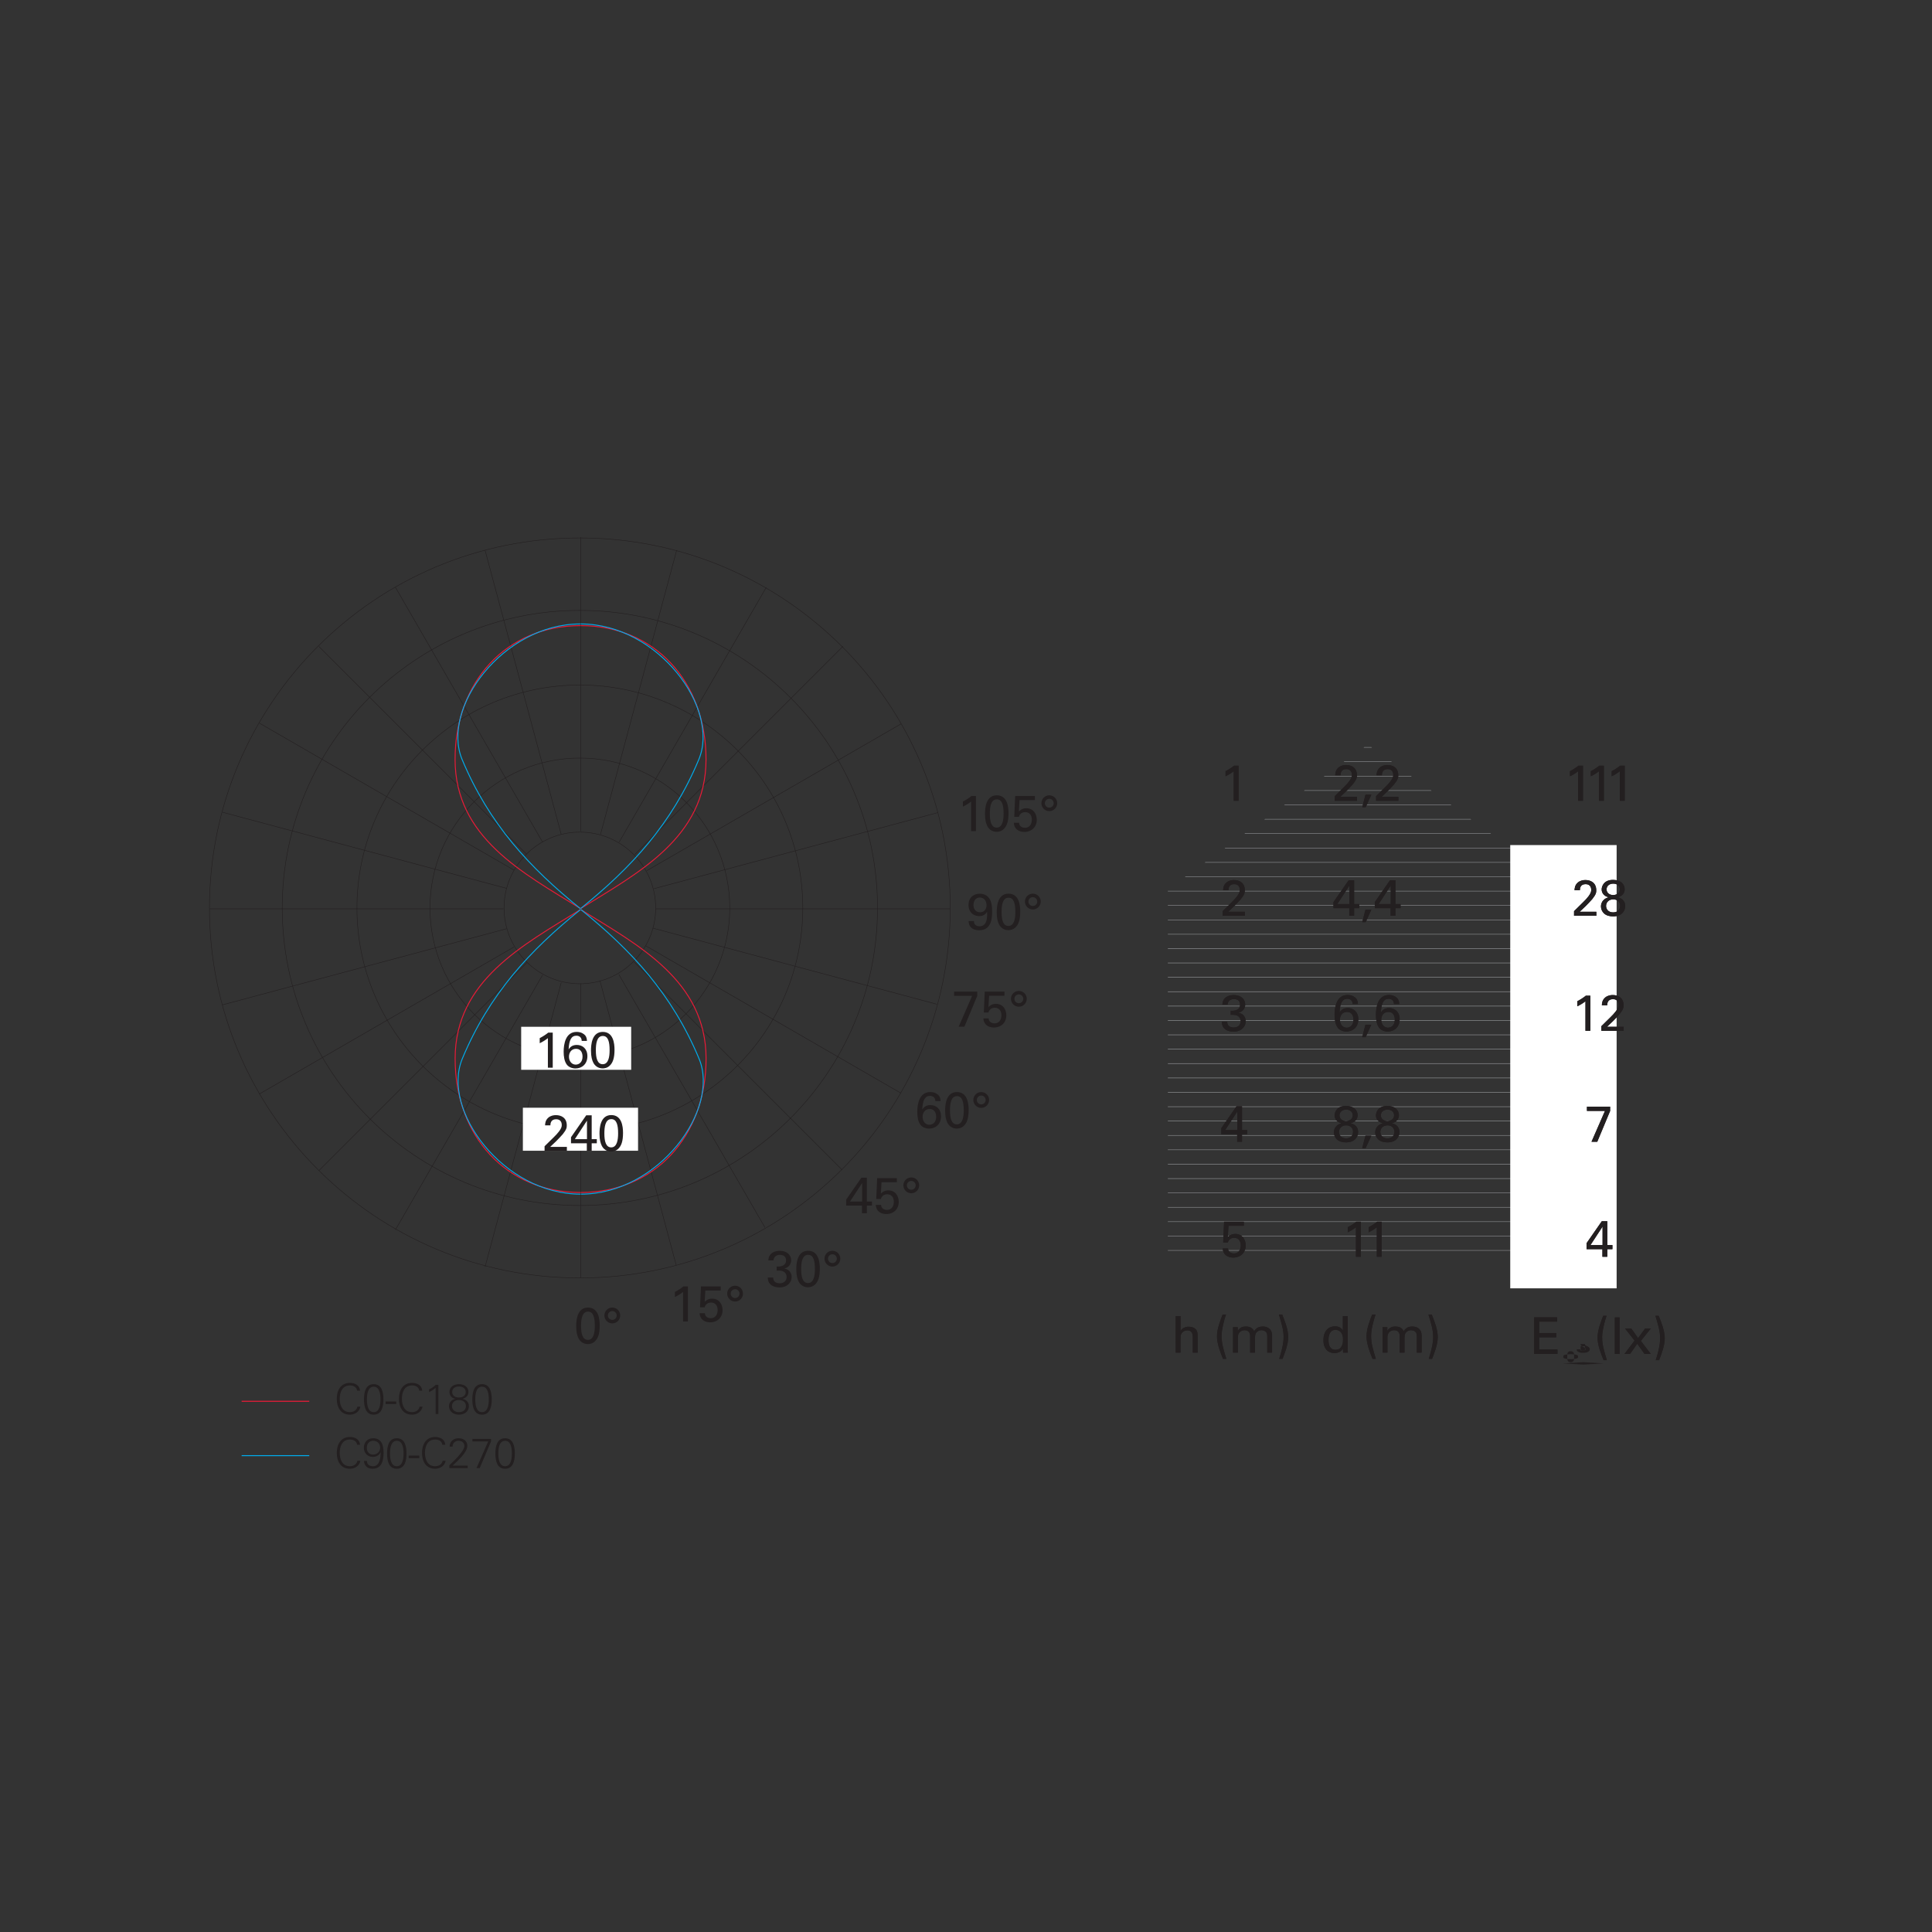 <?xml version="1.0" encoding="utf-8"?>
<!-- Generator: Adobe Illustrator 15.1.0, SVG Export Plug-In . SVG Version: 6.00 Build 0)  -->
<!DOCTYPE svg PUBLIC "-//W3C//DTD SVG 1.1//EN" "http://www.w3.org/Graphics/SVG/1.1/DTD/svg11.dtd">
<svg version="1.1" id="Livello_1" xmlns="http://www.w3.org/2000/svg" xmlns:xlink="http://www.w3.org/1999/xlink" x="0px" y="0px"
	 width="800px" height="800px" viewBox="0 0 800 800" enable-background="new 0 0 800 800" xml:space="preserve">
<rect x="0" y="0" width="800" height="800" fill="#333333" stroke="none"/>
<g>
	<g>
		<g>
			<defs>
				<polygon id="SVGID_1_" points="483.586,368.259 483.586,520.386 649.132,520.386 649.132,368.259 566.363,308.313 				"/>
			</defs>
			<clipPath id="SVGID_2_">
				<use xlink:href="#SVGID_1_"  overflow="visible"/>
			</clipPath>
			
				<line clip-path="url(#SVGID_2_)" fill="none" stroke="#929497" stroke-width="0.2" x1="475.096" y1="309.473" x2="639.507" y2="309.473"/>
		</g>
		<g>
			<defs>
				<polygon id="SVGID_3_" points="483.586,368.259 483.586,520.386 649.132,520.386 649.132,368.259 566.363,308.313 				"/>
			</defs>
			<clipPath id="SVGID_4_">
				<use xlink:href="#SVGID_3_"  overflow="visible"/>
			</clipPath>
			
				<line clip-path="url(#SVGID_4_)" fill="none" stroke="#929497" stroke-width="0.2" x1="475.096" y1="357.085" x2="639.507" y2="357.085"/>
		</g>
		<g>
			<defs>
				<polygon id="SVGID_5_" points="483.586,368.259 483.586,520.386 649.132,520.386 649.132,368.259 566.363,308.313 				"/>
			</defs>
			<clipPath id="SVGID_6_">
				<use xlink:href="#SVGID_5_"  overflow="visible"/>
			</clipPath>
			
				<line clip-path="url(#SVGID_6_)" fill="none" stroke="#929497" stroke-width="0.2" x1="475.096" y1="351.131" x2="639.507" y2="351.131"/>
		</g>
		<g>
			<defs>
				<polygon id="SVGID_7_" points="483.586,368.259 483.586,520.386 649.132,520.386 649.132,368.259 566.363,308.313 				"/>
			</defs>
			<clipPath id="SVGID_8_">
				<use xlink:href="#SVGID_7_"  overflow="visible"/>
			</clipPath>
			
				<line clip-path="url(#SVGID_8_)" fill="none" stroke="#929497" stroke-width="0.2" x1="475.096" y1="333.278" x2="639.507" y2="333.278"/>
		</g>
		<g>
			<defs>
				<polygon id="SVGID_9_" points="483.586,368.259 483.586,520.386 649.132,520.386 649.132,368.259 566.363,308.313 				"/>
			</defs>
			<clipPath id="SVGID_10_">
				<use xlink:href="#SVGID_9_"  overflow="visible"/>
			</clipPath>
			
				<line clip-path="url(#SVGID_10_)" fill="none" stroke="#929497" stroke-width="0.2" x1="475.096" y1="404.693" x2="639.507" y2="404.693"/>
		</g>
		<g>
			<defs>
				<polygon id="SVGID_11_" points="483.586,368.259 483.586,520.386 649.132,520.386 649.132,368.259 566.363,308.313 				"/>
			</defs>
			<clipPath id="SVGID_12_">
				<use xlink:href="#SVGID_11_"  overflow="visible"/>
			</clipPath>
			
				<line clip-path="url(#SVGID_12_)" fill="none" stroke="#929497" stroke-width="0.2" x1="475.096" y1="386.842" x2="639.507" y2="386.842"/>
		</g>
		<g>
			<defs>
				<polygon id="SVGID_13_" points="483.586,368.259 483.586,520.386 649.132,520.386 649.132,368.259 566.363,308.313 				"/>
			</defs>
			<clipPath id="SVGID_14_">
				<use xlink:href="#SVGID_13_"  overflow="visible"/>
			</clipPath>
			
				<line clip-path="url(#SVGID_14_)" fill="none" stroke="#929497" stroke-width="0.2" x1="475.096" y1="440.405" x2="639.507" y2="440.405"/>
		</g>
		<g>
			<defs>
				<polygon id="SVGID_15_" points="483.586,368.259 483.586,520.386 649.132,520.386 649.132,368.259 566.363,308.313 				"/>
			</defs>
			<clipPath id="SVGID_16_">
				<use xlink:href="#SVGID_15_"  overflow="visible"/>
			</clipPath>
			
				<line clip-path="url(#SVGID_16_)" fill="none" stroke="#929497" stroke-width="0.2" x1="475.096" y1="493.968" x2="639.507" y2="493.968"/>
		</g>
		<g>
			<defs>
				<polygon id="SVGID_17_" points="483.586,368.259 483.586,520.386 649.132,520.386 649.132,368.259 566.363,308.313 				"/>
			</defs>
			<clipPath id="SVGID_18_">
				<use xlink:href="#SVGID_17_"  overflow="visible"/>
			</clipPath>
			
				<line clip-path="url(#SVGID_18_)" fill="none" stroke="#929497" stroke-width="0.2" x1="475.096" y1="321.374" x2="639.507" y2="321.374"/>
		</g>
		<g>
			<defs>
				<polygon id="SVGID_19_" points="483.586,368.259 483.586,520.386 649.132,520.386 649.132,368.259 566.363,308.313 				"/>
			</defs>
			<clipPath id="SVGID_20_">
				<use xlink:href="#SVGID_19_"  overflow="visible"/>
			</clipPath>
			
				<line clip-path="url(#SVGID_20_)" fill="none" stroke="#929497" stroke-width="0.2" x1="475.096" y1="380.892" x2="639.507" y2="380.892"/>
		</g>
		<g>
			<defs>
				<polygon id="SVGID_21_" points="483.586,368.259 483.586,520.386 649.132,520.386 649.132,368.259 566.363,308.313 				"/>
			</defs>
			<clipPath id="SVGID_22_">
				<use xlink:href="#SVGID_21_"  overflow="visible"/>
			</clipPath>
			
				<line clip-path="url(#SVGID_22_)" fill="none" stroke="#929497" stroke-width="0.2" x1="475.096" y1="398.743" x2="639.507" y2="398.743"/>
		</g>
		<g>
			<defs>
				<polygon id="SVGID_23_" points="483.586,368.259 483.586,520.386 649.132,520.386 649.132,368.259 566.363,308.313 				"/>
			</defs>
			<clipPath id="SVGID_24_">
				<use xlink:href="#SVGID_23_"  overflow="visible"/>
			</clipPath>
			
				<line clip-path="url(#SVGID_24_)" fill="none" stroke="#929497" stroke-width="0.2" x1="475.096" y1="345.181" x2="639.507" y2="345.181"/>
		</g>
		<g>
			<defs>
				<polygon id="SVGID_25_" points="483.586,368.259 483.586,520.386 649.132,520.386 649.132,368.259 566.363,308.313 				"/>
			</defs>
			<clipPath id="SVGID_26_">
				<use xlink:href="#SVGID_25_"  overflow="visible"/>
			</clipPath>
			
				<line clip-path="url(#SVGID_26_)" fill="none" stroke="#929497" stroke-width="0.2" x1="475.096" y1="428.5" x2="639.507" y2="428.5"/>
		</g>
		<g>
			<defs>
				<polygon id="SVGID_27_" points="483.586,368.259 483.586,520.386 649.132,520.386 649.132,368.259 566.363,308.313 				"/>
			</defs>
			<clipPath id="SVGID_28_">
				<use xlink:href="#SVGID_27_"  overflow="visible"/>
			</clipPath>
			
				<line clip-path="url(#SVGID_28_)" fill="none" stroke="#929497" stroke-width="0.2" x1="475.096" y1="482.066" x2="639.507" y2="482.066"/>
		</g>
		<g>
			<defs>
				<polygon id="SVGID_29_" points="483.586,368.259 483.586,520.386 649.132,520.386 649.132,368.259 566.363,308.313 				"/>
			</defs>
			<clipPath id="SVGID_30_">
				<use xlink:href="#SVGID_29_"  overflow="visible"/>
			</clipPath>
			
				<line clip-path="url(#SVGID_30_)" fill="none" stroke="#929497" stroke-width="0.2" x1="475.096" y1="458.261" x2="639.507" y2="458.261"/>
		</g>
		<g>
			<defs>
				<polygon id="SVGID_31_" points="483.586,368.259 483.586,520.386 649.132,520.386 649.132,368.259 566.363,308.313 				"/>
			</defs>
			<clipPath id="SVGID_32_">
				<use xlink:href="#SVGID_31_"  overflow="visible"/>
			</clipPath>
			
				<line clip-path="url(#SVGID_32_)" fill="none" stroke="#929497" stroke-width="0.2" x1="475.096" y1="511.823" x2="639.507" y2="511.823"/>
		</g>
		<g>
			<defs>
				<polygon id="SVGID_33_" points="483.586,368.259 483.586,520.386 649.132,520.386 649.132,368.259 566.363,308.313 				"/>
			</defs>
			<clipPath id="SVGID_34_">
				<use xlink:href="#SVGID_33_"  overflow="visible"/>
			</clipPath>
			
				<line clip-path="url(#SVGID_34_)" fill="none" stroke="#929497" stroke-width="0.2" x1="475.096" y1="464.211" x2="639.507" y2="464.211"/>
		</g>
		<g>
			<defs>
				<polygon id="SVGID_35_" points="483.586,368.259 483.586,520.386 649.132,520.386 649.132,368.259 566.363,308.313 				"/>
			</defs>
			<clipPath id="SVGID_36_">
				<use xlink:href="#SVGID_35_"  overflow="visible"/>
			</clipPath>
			
				<line clip-path="url(#SVGID_36_)" fill="none" stroke="#929497" stroke-width="0.2" x1="475.096" y1="517.774" x2="639.507" y2="517.774"/>
		</g>
		<g>
			<defs>
				<polygon id="SVGID_37_" points="483.586,368.259 483.586,520.386 649.132,520.386 649.132,368.259 566.363,308.313 				"/>
			</defs>
			<clipPath id="SVGID_38_">
				<use xlink:href="#SVGID_37_"  overflow="visible"/>
			</clipPath>
			
				<line clip-path="url(#SVGID_38_)" fill="none" stroke="#929497" stroke-width="0.2" x1="475.096" y1="315.423" x2="639.507" y2="315.423"/>
		</g>
		<g>
			<defs>
				<polygon id="SVGID_39_" points="483.586,368.259 483.586,520.386 649.132,520.386 649.132,368.259 566.363,308.313 				"/>
			</defs>
			<clipPath id="SVGID_40_">
				<use xlink:href="#SVGID_39_"  overflow="visible"/>
			</clipPath>
			
				<line clip-path="url(#SVGID_40_)" fill="none" stroke="#929497" stroke-width="0.2" x1="475.096" y1="368.986" x2="639.507" y2="368.986"/>
		</g>
		<g>
			<defs>
				<polygon id="SVGID_41_" points="483.586,368.259 483.586,520.386 649.132,520.386 649.132,368.259 566.363,308.313 				"/>
			</defs>
			<clipPath id="SVGID_42_">
				<use xlink:href="#SVGID_41_"  overflow="visible"/>
			</clipPath>
			
				<line clip-path="url(#SVGID_42_)" fill="none" stroke="#929497" stroke-width="0.2" x1="475.096" y1="374.937" x2="639.507" y2="374.937"/>
		</g>
		<g>
			<defs>
				<polygon id="SVGID_43_" points="483.586,368.259 483.586,520.386 649.132,520.386 649.132,368.259 566.363,308.313 				"/>
			</defs>
			<clipPath id="SVGID_44_">
				<use xlink:href="#SVGID_43_"  overflow="visible"/>
			</clipPath>
			
				<line clip-path="url(#SVGID_44_)" fill="none" stroke="#929497" stroke-width="0.2" x1="475.096" y1="339.229" x2="639.507" y2="339.229"/>
		</g>
		<g>
			<defs>
				<polygon id="SVGID_45_" points="483.586,368.259 483.586,520.386 649.132,520.386 649.132,368.259 566.363,308.313 				"/>
			</defs>
			<clipPath id="SVGID_46_">
				<use xlink:href="#SVGID_45_"  overflow="visible"/>
			</clipPath>
			
				<line clip-path="url(#SVGID_46_)" fill="none" stroke="#929497" stroke-width="0.2" x1="475.096" y1="416.6" x2="639.507" y2="416.6"/>
		</g>
		<g>
			<defs>
				<polygon id="SVGID_47_" points="483.586,368.259 483.586,520.386 649.132,520.386 649.132,368.259 566.363,308.313 				"/>
			</defs>
			<clipPath id="SVGID_48_">
				<use xlink:href="#SVGID_47_"  overflow="visible"/>
			</clipPath>
			
				<line clip-path="url(#SVGID_48_)" fill="none" stroke="#929497" stroke-width="0.2" x1="475.096" y1="410.646" x2="639.507" y2="410.646"/>
		</g>
		<g>
			<defs>
				<polygon id="SVGID_49_" points="483.586,368.259 483.586,520.386 649.132,520.386 649.132,368.259 566.363,308.313 				"/>
			</defs>
			<clipPath id="SVGID_50_">
				<use xlink:href="#SVGID_49_"  overflow="visible"/>
			</clipPath>
			
				<line clip-path="url(#SVGID_50_)" fill="none" stroke="#929497" stroke-width="0.2" x1="475.096" y1="446.355" x2="639.507" y2="446.355"/>
		</g>
		<g>
			<defs>
				<polygon id="SVGID_51_" points="483.586,368.259 483.586,520.386 649.132,520.386 649.132,368.259 566.363,308.313 				"/>
			</defs>
			<clipPath id="SVGID_52_">
				<use xlink:href="#SVGID_51_"  overflow="visible"/>
			</clipPath>
			
				<line clip-path="url(#SVGID_52_)" fill="none" stroke="#929497" stroke-width="0.2" x1="475.096" y1="499.919" x2="639.507" y2="499.919"/>
		</g>
		<g>
			<defs>
				<polygon id="SVGID_53_" points="483.586,368.259 483.586,520.386 649.132,520.386 649.132,368.259 566.363,308.313 				"/>
			</defs>
			<clipPath id="SVGID_54_">
				<use xlink:href="#SVGID_53_"  overflow="visible"/>
			</clipPath>
			
				<line clip-path="url(#SVGID_54_)" fill="none" stroke="#929497" stroke-width="0.2" x1="475.096" y1="452.306" x2="639.507" y2="452.306"/>
		</g>
		<g>
			<defs>
				<polygon id="SVGID_55_" points="483.586,368.259 483.586,520.386 649.132,520.386 649.132,368.259 566.363,308.313 				"/>
			</defs>
			<clipPath id="SVGID_56_">
				<use xlink:href="#SVGID_55_"  overflow="visible"/>
			</clipPath>
			
				<line clip-path="url(#SVGID_56_)" fill="none" stroke="#929497" stroke-width="0.2" x1="475.096" y1="505.872" x2="639.507" y2="505.872"/>
		</g>
		<g>
			<defs>
				<polygon id="SVGID_57_" points="483.586,368.259 483.586,520.386 649.132,520.386 649.132,368.259 566.363,308.313 				"/>
			</defs>
			<clipPath id="SVGID_58_">
				<use xlink:href="#SVGID_57_"  overflow="visible"/>
			</clipPath>
			
				<line clip-path="url(#SVGID_58_)" fill="none" stroke="#929497" stroke-width="0.2" x1="475.096" y1="327.325" x2="639.507" y2="327.325"/>
		</g>
		<g>
			<defs>
				<polygon id="SVGID_59_" points="483.586,368.259 483.586,520.386 649.132,520.386 649.132,368.259 566.363,308.313 				"/>
			</defs>
			<clipPath id="SVGID_60_">
				<use xlink:href="#SVGID_59_"  overflow="visible"/>
			</clipPath>
			
				<line clip-path="url(#SVGID_60_)" fill="none" stroke="#929497" stroke-width="0.2" x1="475.096" y1="392.792" x2="639.507" y2="392.792"/>
		</g>
		<g>
			<defs>
				<polygon id="SVGID_61_" points="483.586,368.259 483.586,520.386 649.132,520.386 649.132,368.259 566.363,308.313 				"/>
			</defs>
			<clipPath id="SVGID_62_">
				<use xlink:href="#SVGID_61_"  overflow="visible"/>
			</clipPath>
			
				<line clip-path="url(#SVGID_62_)" fill="none" stroke="#929497" stroke-width="0.2" x1="475.096" y1="422.55" x2="639.507" y2="422.55"/>
		</g>
		<g>
			<defs>
				<polygon id="SVGID_63_" points="483.586,368.259 483.586,520.386 649.132,520.386 649.132,368.259 566.363,308.313 				"/>
			</defs>
			<clipPath id="SVGID_64_">
				<use xlink:href="#SVGID_63_"  overflow="visible"/>
			</clipPath>
			
				<line clip-path="url(#SVGID_64_)" fill="none" stroke="#929497" stroke-width="0.2" x1="475.096" y1="476.112" x2="639.507" y2="476.112"/>
		</g>
		<g>
			<defs>
				<polygon id="SVGID_65_" points="483.586,368.259 483.586,520.386 649.132,520.386 649.132,368.259 566.363,308.313 				"/>
			</defs>
			<clipPath id="SVGID_66_">
				<use xlink:href="#SVGID_65_"  overflow="visible"/>
			</clipPath>
			
				<line clip-path="url(#SVGID_66_)" fill="none" stroke="#929497" stroke-width="0.2" x1="475.096" y1="363.036" x2="639.507" y2="363.036"/>
		</g>
		<g>
			<defs>
				<polygon id="SVGID_67_" points="483.586,368.259 483.586,520.386 649.132,520.386 649.132,368.259 566.363,308.313 				"/>
			</defs>
			<clipPath id="SVGID_68_">
				<use xlink:href="#SVGID_67_"  overflow="visible"/>
			</clipPath>
			
				<line clip-path="url(#SVGID_68_)" fill="none" stroke="#929497" stroke-width="0.2" x1="475.096" y1="434.454" x2="639.507" y2="434.454"/>
		</g>
		<g>
			<defs>
				<polygon id="SVGID_69_" points="483.586,368.259 483.586,520.386 649.132,520.386 649.132,368.259 566.363,308.313 				"/>
			</defs>
			<clipPath id="SVGID_70_">
				<use xlink:href="#SVGID_69_"  overflow="visible"/>
			</clipPath>
			
				<line clip-path="url(#SVGID_70_)" fill="none" stroke="#929497" stroke-width="0.2" x1="475.096" y1="488.017" x2="639.507" y2="488.017"/>
		</g>
		<g>
			<defs>
				<polygon id="SVGID_71_" points="483.586,368.259 483.586,520.386 649.132,520.386 649.132,368.259 566.363,308.313 				"/>
			</defs>
			<clipPath id="SVGID_72_">
				<use xlink:href="#SVGID_71_"  overflow="visible"/>
			</clipPath>
			
				<line clip-path="url(#SVGID_72_)" fill="none" stroke="#929497" stroke-width="0.2" x1="475.096" y1="470.161" x2="639.507" y2="470.161"/>
		</g>
	</g>
	<rect x="625.357" y="349.928" fill="#FFFFFF" width="44.055" height="183.544"/>
	<g>
		<path fill="#231F20" d="M510.852,319.338c-0.902,0.756-2.352,1.616-3.381,2.1v-2.1c1.365-0.715,2.709-1.596,3.526-2.289h1.869
			v14.529h-2.016L510.852,319.338L510.852,319.338z"/>
	</g>
	<g>
		<path fill="#231F20" d="M552.686,329.668l3.799-3.738c0.799-0.776,1.596-1.616,2.248-2.498c0.84-1.154,1.07-1.806,1.07-2.582
			c0-0.715-0.252-2.373-2.33-2.373c-2.332,0-2.373,1.994-2.373,2.541h-2.205c0.021-0.715,0.084-2.1,1.344-3.191
			c1.008-0.861,2.228-1.051,3.15-1.051c2.225,0,4.492,1.135,4.492,4.242c0,0.924-0.063,1.637-1.638,3.632
			c-0.42,0.524-2.268,2.436-2.688,2.855l-2.541,2.415h6.908v1.658h-9.238L552.686,329.668L552.686,329.668z"/>
		<path fill="#231F20" d="M567.866,329.059l-2.352,5.165h-1.428l1.344-5.165H567.866z"/>
		<path fill="#231F20" d="M569.821,329.668l3.801-3.738c0.798-0.776,1.597-1.616,2.246-2.498c0.84-1.154,1.07-1.806,1.07-2.582
			c0-0.715-0.252-2.373-2.33-2.373c-2.33,0-2.373,1.994-2.373,2.541h-2.203c0.021-0.715,0.084-2.1,1.344-3.191
			c1.009-0.861,2.226-1.051,3.148-1.051c2.227,0,4.494,1.135,4.494,4.242c0,0.924-0.064,1.637-1.639,3.632
			c-0.42,0.524-2.269,2.436-2.688,2.855l-2.541,2.415h6.908v1.658h-9.238L569.821,329.668L569.821,329.668z"/>
	</g>
	<g>
		<path fill="#231F20" d="M653.461,319.338c-0.902,0.756-2.353,1.616-3.382,2.1v-2.1c1.365-0.715,2.709-1.596,3.527-2.289h1.869
			v14.529h-2.016L653.461,319.338L653.461,319.338z"/>
		<path fill="#231F20" d="M662.114,319.338c-0.901,0.756-2.352,1.616-3.381,2.1v-2.1c1.365-0.715,2.709-1.596,3.527-2.289h1.869
			v14.529h-2.017L662.114,319.338L662.114,319.338z"/>
		<path fill="#231F20" d="M670.743,319.338c-0.901,0.756-2.352,1.616-3.381,2.1v-2.1c1.365-0.715,2.709-1.596,3.527-2.289h1.869
			v14.529h-2.017L670.743,319.338L670.743,319.338z"/>
	</g>
	<g>
		<path fill="#231F20" d="M506.254,377.297l3.799-3.738c0.799-0.776,1.596-1.616,2.248-2.498c0.84-1.154,1.069-1.806,1.069-2.582
			c0-0.715-0.252-2.373-2.329-2.373c-2.332,0-2.373,1.994-2.373,2.541h-2.205c0.021-0.715,0.084-2.1,1.344-3.191
			c1.008-0.861,2.227-1.051,3.15-1.051c2.225,0,4.491,1.135,4.491,4.242c0,0.924-0.063,1.637-1.637,3.632
			c-0.42,0.524-2.268,2.436-2.688,2.855l-2.54,2.415h6.907v1.658h-9.237L506.254,377.297L506.254,377.297z"/>
	</g>
	<g>
		<path fill="#231F20" d="M558.69,376.058h-6.551v-2.499l6.299-9.07h2.268v9.869h2.121v1.7h-2.121v3.149h-2.016V376.058z
			 M558.752,374.357v-7.664l-5.019,7.664H558.752z"/>
		<path fill="#231F20" d="M567.846,376.688l-2.353,5.165h-1.428l1.344-5.165H567.846z"/>
		<path fill="#231F20" d="M575.823,376.058h-6.551v-2.499l6.299-9.07h2.269v9.869h2.121v1.7h-2.121v3.149h-2.017V376.058z
			 M575.889,374.357v-7.664l-5.021,7.664H575.889z"/>
	</g>
	<g>
		<path fill="#231F20" d="M651.764,377.297l3.799-3.738c0.799-0.776,1.596-1.616,2.248-2.498c0.84-1.154,1.07-1.806,1.07-2.582
			c0-0.715-0.252-2.373-2.33-2.373c-2.332,0-2.373,1.994-2.373,2.541h-2.205c0.021-0.715,0.084-2.1,1.344-3.191
			c1.008-0.861,2.227-1.051,3.15-1.051c2.225,0,4.492,1.135,4.492,4.242c0,0.924-0.063,1.637-1.638,3.632
			c-0.42,0.524-2.268,2.436-2.688,2.855l-2.541,2.415H661v1.658h-9.237L651.764,377.297L651.764,377.297z"/>
		<path fill="#231F20" d="M663.209,368.311c0-1.303,0.881-3.969,4.702-3.969c3.064,0,4.828,1.658,4.828,3.885
			c0,1.428-0.924,2.918-2.961,3.296c0.861,0.231,3.172,0.86,3.172,3.675c0,1.994-1.387,4.262-4.998,4.262
			c-1.237,0-2.709-0.252-3.758-1.218c-0.776-0.714-1.281-1.806-1.281-2.919c0-0.965,0.38-1.973,1.113-2.666
			c0.693-0.693,1.449-0.902,2.101-1.113C664.196,371.123,663.209,369.759,663.209,368.311z M667.952,377.801
			c2.33,0,2.898-1.639,2.898-2.73c0-1.616-1.197-2.666-2.855-2.666c-1.784,0-2.961,1.197-2.961,2.729
			C665.034,376.268,665.791,377.801,667.952,377.801z M667.995,365.896c-1.555,0-2.752,0.924-2.752,2.372
			c0,1.407,1.177,2.352,2.688,2.352c1.596,0,2.793-0.924,2.793-2.352C670.725,366.945,669.739,365.896,667.995,365.896z"/>
	</g>
	<g>
		<path fill="#231F20" d="M508.143,423.099c-0.021,1.387,0.881,2.372,2.666,2.372c2.037,0,2.897-1.301,2.897-2.582
			c0-1.533-1.028-2.33-2.1-2.562c-0.756-0.147-1.281-0.126-2.016-0.104v-1.701c1.446,0.127,3.883-0.168,3.883-2.52
			c0-1.638-1.111-2.289-2.562-2.289c-1.092,0-2.457,0.482-2.646,2.289h-2.119c0.125-3.611,3.527-3.969,4.703-3.969
			c3.17,0,4.744,1.91,4.744,3.927c0,1.196-0.65,2.919-2.896,3.423c3.107,0.44,3.107,3.232,3.107,3.527
			c0,2.036-1.66,4.283-5.039,4.283c-1.533,0-3.066-0.441-3.99-1.513c-0.817-0.924-0.84-1.975-0.86-2.583L508.143,423.099
			L508.143,423.099z"/>
	</g>
	<g>
		<path fill="#231F20" d="M560.073,415.75c-0.021-1.701-1.28-2.162-2.205-2.162c-2.1,0-3.022,1.805-3.211,5.668
			c0.461-0.672,1.261-1.848,3.379-1.848c2.373,0,4.39,1.574,4.39,4.662c0,3.38-2.414,5.08-4.912,5.08
			c-1.408,0-2.814-0.566-3.592-1.574c-1.07-1.428-1.322-3.506-1.322-5.354c0-3.172,0.777-8.211,5.375-8.211
			c1.91,0,2.981,0.84,3.486,1.387c0.733,0.86,0.756,1.785,0.774,2.352H560.073L560.073,415.75z M560.409,422.259
			c0-1.028-0.293-3.233-2.709-3.233c-1.95,0-2.896,1.597-2.896,3.255c0,1.891,1.176,3.274,2.793,3.274
			C558.899,425.555,560.409,424.631,560.409,422.259z"/>
		<path fill="#231F20" d="M567.823,424.316l-2.352,5.165h-1.428l1.344-5.165H567.823z"/>
		<path fill="#231F20" d="M577.211,415.75c-0.021-1.701-1.281-2.162-2.205-2.162c-2.101,0-3.023,1.805-3.213,5.668
			c0.463-0.672,1.26-1.848,3.381-1.848c2.373,0,4.389,1.574,4.389,4.662c0,3.38-2.416,5.08-4.914,5.08
			c-1.406,0-2.813-0.566-3.59-1.574c-1.07-1.428-1.322-3.506-1.322-5.354c0-3.172,0.775-8.211,5.375-8.211
			c1.91,0,2.98,0.84,3.484,1.387c0.733,0.86,0.756,1.785,0.776,2.352H577.211L577.211,415.75z M577.547,422.259
			c0-1.028-0.295-3.233-2.709-3.233c-1.953,0-2.898,1.597-2.898,3.255c0,1.891,1.176,3.274,2.793,3.274
			C576.034,425.555,577.547,424.631,577.547,422.259z"/>
	</g>
	<g>
		<path fill="#231F20" d="M656.487,414.596c-0.901,0.756-2.352,1.616-3.381,2.1v-2.1c1.365-0.715,2.709-1.596,3.527-2.289h1.869
			v14.529h-2.017L656.487,414.596L656.487,414.596z"/>
		<path fill="#231F20" d="M663.081,424.926l3.8-3.738c0.799-0.775,1.596-1.615,2.248-2.498c0.84-1.153,1.069-1.806,1.069-2.582
			c0-0.715-0.252-2.373-2.33-2.373c-2.332,0-2.373,1.994-2.373,2.541h-2.205c0.021-0.715,0.084-2.1,1.345-3.19
			c1.008-0.86,2.227-1.051,3.149-1.051c2.226,0,4.492,1.135,4.492,4.241c0,0.925-0.063,1.638-1.637,3.633
			c-0.42,0.523-2.269,2.436-2.688,2.854l-2.541,2.415h6.908v1.658h-9.238L663.081,424.926L663.081,424.926z"/>
	</g>
	<g>
		<path fill="#231F20" d="M512.258,469.636h-6.552v-2.499l6.3-9.069h2.268v9.868h2.121v1.7h-2.121v3.149h-2.016V469.636z
			 M512.321,467.936v-7.663l-5.018,7.663H512.321z"/>
	</g>
	<g>
		<path fill="#231F20" d="M552.6,461.889c0-1.303,0.883-3.969,4.703-3.969c3.065,0,4.83,1.658,4.83,3.885
			c0,1.429-0.924,2.918-2.961,3.296c0.86,0.231,3.17,0.86,3.17,3.676c0,1.993-1.386,4.262-4.996,4.262
			c-1.24,0-2.709-0.252-3.76-1.218c-0.775-0.714-1.279-1.807-1.279-2.919c0-0.966,0.377-1.974,1.111-2.666
			c0.692-0.693,1.448-0.902,2.1-1.113C553.586,464.701,552.6,463.337,552.6,461.889z M557.346,471.379
			c2.33,0,2.896-1.639,2.896-2.729c0-1.616-1.196-2.666-2.854-2.666c-1.785,0-2.961,1.196-2.961,2.729
			C554.426,469.846,555.182,471.379,557.346,471.379z M557.387,459.474c-1.553,0-2.75,0.925-2.75,2.372
			c0,1.407,1.176,2.353,2.688,2.353c1.597,0,2.793-0.924,2.793-2.353C560.116,460.523,559.129,459.474,557.387,459.474z"/>
		<path fill="#231F20" d="M567.823,470.266l-2.352,5.165h-1.428l1.344-5.165H567.823z"/>
		<path fill="#231F20" d="M569.737,461.889c0-1.303,0.881-3.969,4.703-3.969c3.064,0,4.828,1.658,4.828,3.885
			c0,1.429-0.924,2.918-2.961,3.296c0.861,0.231,3.172,0.86,3.172,3.676c0,1.993-1.387,4.262-4.998,4.262
			c-1.238,0-2.709-0.252-3.758-1.218c-0.777-0.714-1.281-1.807-1.281-2.919c0-0.966,0.379-1.974,1.113-2.666
			c0.692-0.693,1.449-0.902,2.1-1.113C570.723,464.701,569.737,463.337,569.737,461.889z M574.481,471.379
			c2.33,0,2.898-1.639,2.898-2.729c0-1.616-1.197-2.666-2.855-2.666c-1.785,0-2.961,1.196-2.961,2.729
			C571.563,469.846,572.319,471.379,574.481,471.379z M574.524,459.474c-1.555,0-2.752,0.925-2.752,2.372
			c0,1.407,1.176,2.353,2.688,2.353c1.597,0,2.794-0.924,2.794-2.353C577.252,460.523,576.266,459.474,574.524,459.474z"/>
	</g>
	<g>
		<path fill="#231F20" d="M657.096,458.256h9.596v1.765l-5.334,12.766h-2.371l5.584-12.787h-7.475V458.256L657.096,458.256z"/>
	</g>
	<g>
		<path fill="#231F20" d="M508.459,516.967c0.041,1.47,1.321,2.059,2.413,2.059c2.541,0,2.878-2.395,2.878-3.34
			c0-1.973-1.07-3.128-2.75-3.128c-0.841,0-1.513,0.315-1.953,0.756c-0.441,0.441-0.566,0.883-0.672,1.219h-1.91l0.377-8.65h8.168
			v1.701h-6.361l-0.272,4.703c0.44-0.441,1.364-1.344,3.063-1.344c2.92,0,4.348,2.287,4.348,4.786c0,2.855-2.016,5.019-5.188,5.019
			c-2.352,0-4.219-1.302-4.324-3.779L508.459,516.967L508.459,516.967z"/>
	</g>
	<g>
		<path fill="#231F20" d="M561.44,508.17c-0.902,0.756-2.352,1.616-3.381,2.101v-2.101c1.365-0.715,2.709-1.596,3.527-2.289h1.868
			v14.529h-2.016L561.44,508.17L561.44,508.17z"/>
		<path fill="#231F20" d="M570.092,508.17c-0.902,0.756-2.353,1.616-3.381,2.101v-2.101c1.364-0.715,2.709-1.596,3.526-2.289h1.869
			v14.529h-2.016L570.092,508.17L570.092,508.17z"/>
	</g>
	<g>
		<path fill="#231F20" d="M663.5,517.261h-6.552v-2.499l6.299-9.069h2.269v9.868h2.121v1.7h-2.121v3.149H663.5V517.261z
			 M663.563,515.561v-7.663l-5.018,7.663H663.563z"/>
	</g>
	<g>
		<path fill="#231F20" d="M486.809,544.961h1.994v6.152c0.649-1.113,1.953-1.742,3.422-1.742c1.113,0,2.709,0.397,3.318,1.68
			c0.209,0.42,0.356,0.924,0.356,2.456v6.593h-2.016v-6.235c0-0.944,0-2.98-2.269-2.98c-1.471,0-2.205,0.902-2.479,1.406
			c-0.336,0.588-0.336,1.574-0.336,2.226v5.585h-1.994v-15.14H486.809z"/>
		<path fill="#231F20" d="M506.401,562.682c-1.133-2.792-2.498-6.276-2.498-9.343c0-1.659,0.379-3.296,0.861-4.892
			c0.588-1.892,1.133-3.234,1.49-4.138h1.387c-0.336,1.029-0.799,2.457-1.24,4.451c-0.438,1.933-0.588,3.233-0.588,4.535
			c0,2.981,0.736,5.396,1.953,9.385L506.401,562.682L506.401,562.682z"/>
		<path fill="#231F20" d="M510.559,550.967l-0.041-1.407h1.994v1.532c1.008-1.658,2.436-1.805,3.338-1.805
			c2.33,0,3.066,1.196,3.443,1.973c0.356-0.588,1.219-1.973,3.549-1.973c1.512,0,3.862,0.629,3.862,3.736v7.075h-1.993v-6.761
			c0-0.924-0.168-1.323-0.357-1.596c-0.336-0.483-1.008-0.924-2.016-0.924c-1.281,0-1.976,0.734-2.246,1.111
			c-0.463,0.651-0.463,1.808-0.463,2.269v5.899h-1.994v-6.971c0-1.302-0.756-2.31-2.312-2.31c-1.344,0-2.078,0.84-2.309,1.154
			c-0.441,0.608-0.463,1.47-0.463,2.142v5.983h-1.994L510.559,550.967L510.559,550.967z"/>
		<path fill="#231F20" d="M530.907,544.311c1.134,2.794,2.498,6.258,2.498,9.322c0,1.658-0.379,3.297-0.86,4.894
			c-0.589,1.889-1.134,3.254-1.49,4.155h-1.387c0.336-1.049,0.799-2.477,1.239-4.472c0.439-1.911,0.588-3.232,0.588-4.535
			c0-2.96-0.735-5.375-1.952-9.363L530.907,544.311L530.907,544.311z"/>
	</g>
	<g>
		<path fill="#231F20" d="M556.024,544.961h1.973v13.459c0,0.23,0.043,1.134,0.084,1.68h-1.973l-0.043-1.68
			c-0.168,0.294-0.398,0.734-0.943,1.113c-0.86,0.588-1.891,0.775-2.604,0.775c-1.408,0-4.535-0.734-4.535-5.354
			c0-4.01,2.287-5.752,4.766-5.752c2.269,0,3.023,1.344,3.275,1.784V544.961z M555.288,551.743c-0.42-0.546-1.196-1.071-2.311-1.071
			c-2.896,0-2.896,3.507-2.896,4.221c0,1.869,0.481,4.031,2.896,4.031c3.107,0,3.107-3.422,3.107-4.241
			C556.086,553.15,555.729,552.311,555.288,551.743z"/>
		<path fill="#231F20" d="M568.329,562.682c-1.135-2.792-2.497-6.276-2.497-9.343c0-1.659,0.377-3.296,0.858-4.892
			c0.588-1.892,1.135-3.234,1.492-4.138h1.385c-0.336,1.029-0.797,2.457-1.237,4.451c-0.441,1.933-0.589,3.233-0.589,4.535
			c0,2.981,0.734,5.396,1.953,9.385L568.329,562.682L568.329,562.682z"/>
		<path fill="#231F20" d="M572.51,550.967l-0.043-1.407h1.994v1.532c1.008-1.658,2.436-1.805,3.34-1.805
			c2.33,0,3.063,1.196,3.442,1.973c0.355-0.588,1.218-1.973,3.548-1.973c1.512,0,3.862,0.629,3.862,3.736v7.075h-1.994v-6.761
			c0-0.924-0.168-1.323-0.356-1.596c-0.336-0.483-1.008-0.924-2.017-0.924c-1.278,0-1.973,0.734-2.245,1.111
			c-0.462,0.651-0.462,1.808-0.462,2.269v5.899h-1.995v-6.971c0-1.302-0.757-2.31-2.31-2.31c-1.344,0-2.078,0.84-2.311,1.154
			c-0.439,0.608-0.461,1.47-0.461,2.142v5.983h-1.994L572.51,550.967L572.51,550.967z"/>
		<path fill="#231F20" d="M592.858,544.311c1.135,2.794,2.498,6.258,2.498,9.322c0,1.658-0.377,3.297-0.859,4.894
			c-0.588,1.889-1.135,3.254-1.491,4.155h-1.386c0.336-1.049,0.797-2.477,1.238-4.472c0.441-1.911,0.588-3.232,0.588-4.535
			c0-2.96-0.734-5.375-1.953-9.363L592.858,544.311L592.858,544.311z"/>
	</g>
	<g>
		<path fill="#231F20" d="M635.215,545.487h9.512v1.783h-7.412v4.726h7.055v1.764h-7.055v5.039h7.58v1.849h-9.68V545.487
			L635.215,545.487z"/>
	</g>
	<g>
		<path fill="#231F20" d="M647.12,564.553l8.431-0.502l8.459,0.502l-8.459,0.503L647.12,564.553z M654.493,556.524
			c0,0.321,0.089,0.564,0.263,0.729c0.174,0.165,0.494,0.348,0.959,0.549c0.246,0.104,0.442,0.226,0.594,0.365
			s0.227,0.303,0.227,0.485c0,0.193-0.086,0.349-0.256,0.464c-0.172,0.115-0.418,0.173-0.737,0.173
			c-0.255,0-0.468-0.047-0.644-0.144c-0.174-0.095-0.264-0.234-0.271-0.423h-1.701l-0.031,0.033c-0.02,0.477,0.215,0.833,0.707,1.07
			s1.139,0.356,1.939,0.356c0.86,0,1.538-0.139,2.034-0.415c0.494-0.275,0.742-0.647,0.742-1.116c0-0.285-0.137-0.549-0.41-0.787
			c-0.272-0.239-0.621-0.432-1.045-0.573c-0.231-0.096-0.389-0.199-0.467-0.311c-0.078-0.112-0.117-0.265-0.117-0.458h-1.786
			V556.524z M656.28,559.201h-1.785v-1.744h1.785V559.201z M655.602,559.683h0.031v-0.041h-0.031V559.683z M655.622,555.838h0.029
			v-0.041h-0.029V555.838z"/>
	</g>
	<g>
		<path fill="#231F20" d="M664.004,563.229c-1.134-2.793-2.498-6.277-2.498-9.344c0-1.659,0.379-3.296,0.86-4.892
			c0.589-1.892,1.134-3.234,1.49-4.138h1.387c-0.336,1.029-0.799,2.457-1.239,4.451c-0.439,1.933-0.588,3.233-0.588,4.535
			c0,2.981,0.735,5.396,1.952,9.385h-1.364V563.229z"/>
		<path fill="#231F20" d="M668.666,545.508h1.975v15.14h-1.975V545.508z"/>
		<path fill="#231F20" d="M683.573,560.646h-2.604l-3.002-4.221l-2.982,4.221h-2.309l4.178-5.521l-3.947-5.019h2.582l2.814,3.968
			l2.938-3.968h2.33l-4.115,5.144L683.573,560.646z"/>
		<path fill="#231F20" d="M686.852,544.857c1.135,2.793,2.498,6.257,2.498,9.321c0,1.658-0.377,3.297-0.859,4.894
			c-0.588,1.889-1.135,3.254-1.492,4.155h-1.385c0.336-1.049,0.797-2.477,1.238-4.472c0.44-1.911,0.588-3.232,0.588-4.535
			c0-2.96-0.734-5.375-1.953-9.363H686.852L686.852,544.857z"/>
	</g>
	<g>
		<g>
			<path fill="#231F20" d="M685.453,544.841c1.218,3.992,1.952,6.402,1.952,9.361c0,1.303-0.146,2.625-0.588,4.536
				c-0.439,1.996-0.901,3.425-1.237,4.474h1.386c0.357-0.902,0.904-2.266,1.493-4.156c0.479-1.596,0.854-3.235,0.854-4.895
				c0-3.065-1.36-6.527-2.495-9.32H685.453z M679.429,555.231l4.107-5.142h-2.331l-2.933,3.965l-2.815-3.965h-2.584l3.95,5.019
				l-4.181,5.52h2.311l2.98-4.221l3.005,4.221h2.598L679.429,555.231z M668.656,560.628h1.97v-15.113h-1.97V560.628z
				 M665.373,563.212c-1.217-3.988-1.954-6.404-1.954-9.385c0-1.303,0.149-2.605,0.592-4.533c0.439-1.996,0.901-3.424,1.235-4.453
				h-1.384c-0.354,0.902-0.901,2.249-1.489,4.139c-0.481,1.591-0.861,3.23-0.861,4.89c0,3.064,1.367,6.552,2.499,9.344
				L665.373,563.212L665.373,563.212z M651.794,560.919c0-0.444-0.126-0.793-0.38-1.043c-0.253-0.246-0.595-0.372-1.024-0.372
				c-0.444,0-0.793,0.126-1.043,0.372c-0.249,0.25-0.372,0.599-0.372,1.043v1.743c0,0.438,0.123,0.782,0.369,1.028
				c0.246,0.25,0.588,0.377,1.024,0.377c0.436,0,0.786-0.127,1.039-0.377c0.257-0.246,0.386-0.592,0.386-1.028L651.794,560.919
				L651.794,560.919z M653.414,562.047c0,0.232-0.28,0.417-0.845,0.554c-0.561,0.138-1.292,0.201-2.201,0.201
				c-0.901,0-1.63-0.063-2.188-0.201c-0.554-0.137-0.827-0.32-0.827-0.554v-0.55c0-0.229,0.28-0.414,0.834-0.547
				c0.557-0.137,1.292-0.205,2.201-0.205c0.901,0,1.634,0.068,2.188,0.205c0.558,0.133,0.838,0.316,0.838,0.547V562.047z
				 M635.255,560.628h9.676v-1.842h-7.58v-5.045h7.058v-1.76h-7.058v-4.729h7.413v-1.784h-9.509V560.628L635.255,560.628z"/>
		</g>
		<g>
			<path fill="#231F20" d="M591.478,544.294c1.217,3.992,1.955,6.402,1.955,9.365c0,1.303-0.15,2.625-0.588,4.535
				c-0.444,1.992-0.906,3.422-1.24,4.471h1.384c0.358-0.902,0.902-2.266,1.49-4.156c0.481-1.596,0.861-3.231,0.861-4.895
				c0-3.065-1.364-6.524-2.495-9.32H591.478L591.478,544.294z M572.515,560.085h1.989v-5.984c0-0.674,0.023-1.534,0.465-2.144
				c0.231-0.314,0.964-1.155,2.311-1.155c1.56,0,2.312,1.008,2.312,2.312v6.973h1.993v-5.902c0-0.462,0-1.616,0.461-2.267
				c0.272-0.38,0.967-1.114,2.252-1.114c1.009,0,1.679,0.441,2.014,0.923c0.191,0.273,0.359,0.674,0.359,1.598v6.764h1.991v-7.078
				c0-3.106-2.352-3.731-3.861-3.731c-2.335,0-3.192,1.381-3.553,1.969c-0.379-0.776-1.109-1.969-3.44-1.969
				c-0.902,0-2.334,0.146-3.343,1.801v-1.531h-1.989l0.041,1.408L572.515,560.085L572.515,560.085z M569.719,562.665
				c-1.217-3.988-1.955-6.404-1.955-9.385c0-1.304,0.149-2.605,0.588-4.533c0.444-1.996,0.902-3.424,1.241-4.453h-1.386
				c-0.358,0.906-0.905,2.249-1.489,4.139c-0.482,1.595-0.861,3.23-0.861,4.89c0,3.064,1.36,6.552,2.495,9.344L569.719,562.665
				L569.719,562.665z M556.136,554.667c0,0.817,0,4.246-3.11,4.246c-2.417,0-2.897-2.164-2.897-4.037c0-0.715,0-4.221,2.897-4.221
				c1.114,0,1.895,0.524,2.312,1.068C555.777,552.292,556.136,553.133,556.136,554.667 M556.072,550.97
				c-0.25-0.44-1.009-1.781-3.274-1.781c-2.484,0-4.769,1.74-4.769,5.75c0,4.62,3.124,5.355,4.535,5.355
				c0.715,0,1.744-0.188,2.604-0.776c0.548-0.376,0.775-0.816,0.946-1.109l0.041,1.678h1.969c-0.041-0.547-0.081-1.445-0.081-1.678
				v-13.439h-1.973L556.072,550.97L556.072,550.97z"/>
		</g>
		<g>
			<path fill="#231F20" d="M529.572,544.294c1.217,3.992,1.948,6.402,1.948,9.365c0,1.299-0.144,2.625-0.588,4.535
				c-0.438,1.992-0.902,3.422-1.237,4.471h1.388c0.355-0.902,0.902-2.266,1.487-4.156c0.481-1.596,0.861-3.231,0.861-4.895
				c0-3.065-1.364-6.527-2.499-9.32H529.572L529.572,544.294z M510.605,560.085h1.993v-5.984c0-0.674,0.021-1.534,0.462-2.144
				c0.229-0.314,0.967-1.155,2.313-1.155c1.553,0,2.312,1.008,2.312,2.312v6.973h1.989v-5.902c0-0.462,0-1.616,0.465-2.267
				c0.272-0.38,0.964-1.114,2.249-1.114c1.009,0,1.682,0.441,2.017,0.923c0.188,0.273,0.355,0.674,0.355,1.598v6.764h1.992v-7.078
				c0-3.106-2.349-3.736-3.858-3.736c-2.338,0-3.199,1.386-3.555,1.974c-0.376-0.776-1.107-1.974-3.438-1.974
				c-0.901,0-2.338,0.146-3.343,1.806v-1.531h-1.993l0.041,1.408V560.085L510.605,560.085z M507.81,562.665
				c-1.221-3.988-1.952-6.404-1.952-9.385c0-1.304,0.145-2.605,0.588-4.533c0.438-1.996,0.902-3.424,1.237-4.453h-1.388
				c-0.355,0.906-0.902,2.249-1.483,4.139c-0.485,1.595-0.861,3.23-0.861,4.89c0,3.064,1.36,6.552,2.495,9.344L507.81,562.665
				L507.81,562.665z M486.854,560.085h1.993v-5.588c0-0.65,0-1.638,0.338-2.227c0.27-0.503,1.005-1.407,2.481-1.407
				c2.267,0,2.267,2.037,2.267,2.982v6.238h2.013v-6.597c0-1.531-0.149-2.037-0.354-2.454c-0.608-1.278-2.204-1.679-3.315-1.679
				c-1.47,0-2.774,0.625-3.428,1.739v-6.128h-1.993L486.854,560.085L486.854,560.085z"/>
		</g>
	</g>
	<path fill="#231F20" d="M658.597,515.552l5.021-7.67v7.67H658.597z M663.556,520.399h2.014v-3.152h2.122v-1.695h-2.122v-9.871
		h-2.267l-6.3,9.072v2.494h6.553V520.399L663.556,520.399z"/>
	<g>
		<g>
			<path fill="#231F20" d="M570.132,520.399h2.014v-14.53h-1.866c-0.82,0.694-2.16,1.575-3.526,2.29v2.099
				c1.027-0.48,2.478-1.343,3.38-2.099L570.132,520.399L570.132,520.399z M561.502,520.399h2.013v-14.53h-1.865
				c-0.817,0.694-2.164,1.575-3.526,2.29v2.099c1.027-0.48,2.478-1.343,3.38-2.099L561.502,520.399L561.502,520.399z"/>
		</g>
		<g>
			<path fill="#231F20" d="M506.343,516.957c0.103,2.478,1.976,3.78,4.323,3.78c3.169,0,5.186-2.164,5.186-5.021
				c0-2.498-1.429-4.788-4.345-4.788c-1.698,0-2.621,0.905-3.063,1.348l0.271-4.707h6.356v-1.698h-8.162l-0.383,8.65h1.917
				c0.106-0.336,0.229-0.775,0.674-1.217c0.438-0.44,1.111-0.756,1.948-0.756c1.683,0,2.748,1.152,2.748,3.127
				c0,0.943-0.335,3.34-2.874,3.34c-1.091,0-2.369-0.588-2.41-2.058H506.343L506.343,516.957z"/>
		</g>
	</g>
	<polygon fill="#231F20" points="657.151,459.986 664.621,459.986 659.044,472.776 661.416,472.776 666.744,460.011 
		666.744,458.247 657.151,458.247 	"/>
	<g>
		<g>
			<path fill="#231F20" d="M571.572,468.702c0-1.531,1.177-2.729,2.96-2.729c1.657,0,2.857,1.051,2.857,2.666
				c0,1.095-0.567,2.731-2.898,2.731C572.323,471.372,571.572,469.837,571.572,468.702 M577.266,461.835
				c0,1.43-1.203,2.355-2.8,2.355c-1.511,0-2.687-0.947-2.687-2.355c0-1.449,1.195-2.371,2.751-2.371
				C576.275,459.464,577.266,460.513,577.266,461.835 M572.66,465.113c-0.651,0.208-1.407,0.421-2.102,1.109
				c-0.731,0.694-1.107,1.703-1.107,2.67c0,1.111,0.499,2.205,1.278,2.919c1.05,0.965,2.519,1.218,3.76,1.218
				c3.609,0,4.997-2.268,4.997-4.264c0-2.813-2.307-3.444-3.172-3.674c2.037-0.379,2.96-1.869,2.96-3.299
				c0-2.225-1.761-3.886-4.829-3.886c-3.821,0-4.699,2.669-4.699,3.972C569.745,463.329,570.731,464.692,572.66,465.113
				 M565.414,470.257l-1.34,5.168h1.426l2.353-5.168H565.414z M554.475,468.702c0-1.531,1.176-2.729,2.96-2.729
				c1.661,0,2.861,1.051,2.861,2.666c0,1.095-0.568,2.731-2.902,2.731C555.234,471.372,554.475,469.837,554.475,468.702
				 M560.169,461.835c0,1.43-1.199,2.355-2.797,2.355c-1.511,0-2.687-0.947-2.687-2.355c0-1.449,1.196-2.371,2.748-2.371
				C559.178,459.464,560.169,460.513,560.169,461.835 M555.569,465.113c-0.653,0.208-1.408,0.421-2.103,1.109
				c-0.734,0.694-1.11,1.703-1.11,2.67c0,1.111,0.503,2.205,1.278,2.919c1.053,0.965,2.521,1.218,3.76,1.218
				c3.613,0,4.997-2.268,4.997-4.264c0-2.813-2.304-3.444-3.172-3.674c2.037-0.379,2.964-1.869,2.964-3.299
				c0-2.225-1.761-3.886-4.83-3.886c-3.821,0-4.703,2.669-4.703,3.972C552.65,463.329,553.634,464.692,555.569,465.113"/>
		</g>
	</g>
	<path fill="#231F20" d="M507.341,467.93l5.023-7.67v7.67H507.341z M512.304,472.776h2.01v-3.148h2.123v-1.698h-2.123v-9.871h-2.263
		l-6.3,9.071v2.498h6.553V472.776z"/>
	<g>
		<g>
			<path fill="#231F20" d="M663.105,426.821h9.235v-1.657h-6.907l2.546-2.413c0.417-0.42,2.267-2.334,2.688-2.86
				c1.571-1.996,1.634-2.707,1.634-3.634c0-3.106-2.264-4.237-4.491-4.237c-0.926,0-2.146,0.188-3.148,1.045
				c-1.261,1.095-1.321,2.479-1.343,3.192h2.201c0-0.547,0.041-2.539,2.376-2.539c2.078,0,2.33,1.657,2.33,2.371
				c0,0.776-0.229,1.431-1.069,2.584c-0.653,0.884-1.449,1.724-2.253,2.499l-3.797,3.743L663.105,426.821L663.105,426.821z
				 M656.531,426.821h2.014v-14.529h-1.866c-0.82,0.692-2.16,1.576-3.527,2.29v2.1c1.029-0.482,2.479-1.345,3.381-2.1
				L656.531,426.821L656.531,426.821z"/>
		</g>
		<g>
			<path fill="#231F20" d="M574.74,425.54c-1.616,0-2.792-1.385-2.792-3.274c0-1.656,0.943-3.254,2.898-3.254
				c2.42,0,2.714,2.204,2.714,3.233C577.56,424.617,576.041,425.54,574.74,425.54 M579.382,415.732
				c-0.021-0.565-0.045-1.489-0.776-2.352c-0.506-0.547-1.572-1.384-3.486-1.384c-4.601,0-5.373,5.038-5.373,8.21
				c0,1.85,0.254,3.928,1.319,5.354c0.775,1.007,2.185,1.572,3.589,1.572c2.502,0,4.915-1.698,4.915-5.078
				c0-3.09-2.01-4.661-4.389-4.661c-2.119,0-2.919,1.176-3.381,1.846c0.188-3.863,1.11-5.672,3.213-5.672
				c0.927,0,2.188,0.463,2.209,2.164H579.382L579.382,415.732z M565.414,424.303l-1.34,5.165h1.426l2.353-5.165H565.414z
				 M557.647,425.54c-1.616,0-2.792-1.385-2.792-3.274c0-1.656,0.943-3.254,2.896-3.254c2.42,0,2.714,2.204,2.714,3.233
				C560.463,424.617,558.948,425.54,557.647,425.54 M562.287,415.732c-0.021-0.565-0.041-1.489-0.778-2.352
				c-0.502-0.547-1.572-1.384-3.486-1.384c-4.598,0-5.373,5.038-5.373,8.21c0,1.85,0.253,3.928,1.319,5.354
				c0.778,1.007,2.188,1.572,3.596,1.572c2.502,0,4.911-1.698,4.911-5.078c0-3.09-2.013-4.661-4.389-4.661
				c-2.122,0-2.918,1.176-3.38,1.846c0.188-3.863,1.113-5.672,3.213-5.672c0.923,0,2.188,0.463,2.208,2.164H562.287L562.287,415.732
				z"/>
		</g>
		<g>
			<path fill="#231F20" d="M505.96,423.083c0.021,0.611,0.04,1.66,0.86,2.584c0.923,1.072,2.457,1.514,3.992,1.514
				c3.377,0,5.035-2.249,5.035-4.285c0-0.295,0-3.087-3.107-3.527c2.246-0.503,2.898-2.226,2.898-3.425
				c0-2.014-1.572-3.924-4.744-3.924c-1.176,0-4.58,0.354-4.703,3.969h2.119c0.191-1.809,1.555-2.291,2.646-2.291
				c1.449,0,2.563,0.652,2.563,2.291c0,2.352-2.434,2.645-3.883,2.519v1.702c0.73-0.021,1.258-0.045,2.014,0.104
				c1.069,0.231,2.103,1.031,2.103,2.563c0,1.281-0.861,2.584-2.898,2.584c-1.784,0-2.687-0.988-2.666-2.375L505.96,423.083
				L505.96,423.083z"/>
		</g>
		<g>
			<path fill="#231F20" d="M665.046,375.125c0-1.534,1.176-2.731,2.963-2.731c1.658,0,2.854,1.05,2.854,2.666
				c0,1.098-0.566,2.734-2.897,2.734C665.798,377.794,665.046,376.263,665.046,375.125 M670.74,368.259
				c0,1.432-1.195,2.354-2.796,2.354c-1.514,0-2.688-0.946-2.688-2.354c0-1.449,1.194-2.373,2.754-2.373
				C669.748,365.886,670.74,366.936,670.74,368.259 M666.136,371.532c-0.652,0.213-1.404,0.421-2.095,1.115
				c-0.738,0.693-1.114,1.701-1.114,2.666c0,1.117,0.506,2.207,1.277,2.922c1.051,0.964,2.52,1.217,3.761,1.217
				c3.611,0,4.997-2.266,4.997-4.266c0-2.813-2.308-3.441-3.168-3.674c2.036-0.373,2.956-1.867,2.956-3.295
				c0-2.229-1.762-3.883-4.826-3.883c-3.821,0-4.703,2.662-4.703,3.965C663.221,369.752,664.204,371.116,666.136,371.532
				 M651.798,379.199h9.234v-1.657h-6.911l2.547-2.414c0.421-0.42,2.267-2.334,2.689-2.86c1.568-1.993,1.634-2.707,1.634-3.634
				c0-3.106-2.267-4.238-4.491-4.238c-0.93,0-2.146,0.191-3.15,1.05c-1.258,1.091-1.323,2.475-1.343,3.188h2.2
				c0-0.543,0.044-2.539,2.375-2.539c2.078,0,2.331,1.658,2.331,2.372c0,0.779-0.229,1.429-1.068,2.584
				c-0.653,0.882-1.449,1.723-2.253,2.499l-3.794,3.742V379.199L651.798,379.199z"/>
		</g>
	</g>
	<path fill="#231F20" d="M570.854,374.353l5.024-7.67v7.67H570.854z M575.814,379.199h2.013v-3.151h2.119v-1.695h-2.119v-9.871
		h-2.263l-6.303,9.071v2.495h6.553V379.199z M565.419,376.684l-1.348,5.161h1.43l2.352-5.161H565.419z M553.761,374.353l5.021-7.67
		v7.67H553.761z M558.72,379.199h2.01v-3.151h2.123v-1.695h-2.123v-9.871h-2.263l-6.301,9.071v2.495h6.554V379.199z"/>
	<g>
		<g>
			<path fill="#231F20" d="M506.275,379.199h9.235v-1.657h-6.904l2.543-2.414c0.417-0.42,2.271-2.334,2.688-2.86
				c1.571-1.993,1.634-2.707,1.634-3.634c0-3.106-2.264-4.238-4.491-4.238c-0.926,0-2.143,0.191-3.148,1.05
				c-1.261,1.091-1.321,2.475-1.343,3.188h2.201c0-0.543,0.041-2.539,2.376-2.539c2.081,0,2.33,1.658,2.33,2.372
				c0,0.779-0.229,1.429-1.069,2.584c-0.648,0.882-1.448,1.723-2.249,2.499l-3.801,3.742L506.275,379.199L506.275,379.199z"/>
		</g>
		<g>
			<path fill="#231F20" d="M670.74,331.577h2.011v-14.53h-1.866c-0.816,0.694-2.16,1.575-3.527,2.29v2.099
				c1.032-0.481,2.479-1.343,3.384-2.099L670.74,331.577L670.74,331.577z M662.107,331.577h2.014v-14.53h-1.866
				c-0.816,0.694-2.163,1.575-3.527,2.29v2.099c1.029-0.481,2.479-1.343,3.381-2.099L662.107,331.577L662.107,331.577z
				 M653.476,331.577h2.014v-14.53h-1.866c-0.819,0.694-2.162,1.575-3.526,2.29v2.099c1.028-0.481,2.478-1.343,3.38-2.099
				L653.476,331.577L653.476,331.577z"/>
		</g>
		<g>
			<path fill="#231F20" d="M569.786,331.577h9.235v-1.654h-6.911l2.546-2.417c0.421-0.421,2.268-2.335,2.69-2.86
				c1.572-1.993,1.634-2.707,1.634-3.631c0-3.109-2.263-4.241-4.491-4.241c-0.93,0-2.146,0.191-3.15,1.05
				c-1.259,1.09-1.319,2.478-1.345,3.191h2.205c0-0.547,0.041-2.543,2.372-2.543c2.081,0,2.331,1.658,2.331,2.373
				c0,0.779-0.229,1.428-1.07,2.584c-0.647,0.881-1.444,1.723-2.248,2.498l-3.798,3.742V331.577z M565.419,329.062l-1.348,5.16h1.43
				l2.352-5.16H565.419z M552.691,331.577h9.238v-1.654h-6.907l2.543-2.417c0.421-0.421,2.271-2.335,2.688-2.86
				c1.571-1.993,1.634-2.707,1.634-3.631c0-3.109-2.264-4.241-4.487-4.241c-0.927,0-2.146,0.191-3.152,1.05
				c-1.261,1.09-1.321,2.478-1.343,3.191h2.201c0-0.547,0.041-2.543,2.379-2.543c2.078,0,2.331,1.658,2.331,2.373
				c0,0.779-0.232,1.428-1.073,2.584c-0.648,0.881-1.448,1.723-2.249,2.498l-3.801,3.742L552.691,331.577L552.691,331.577z"/>
		</g>
		<g>
			<path fill="#231F20" d="M510.855,331.577h2.01v-14.53h-1.862c-0.82,0.694-2.163,1.575-3.53,2.29v2.099
				c1.032-0.481,2.48-1.343,3.384-2.099L510.855,331.577L510.855,331.577z"/>
		</g>
		<g>
			<path fill="none" stroke="#231F20" stroke-width="0.2" d="M240.111,407.355c17.344,0,31.397-14.055,31.397-31.396
				c0-17.339-14.055-31.397-31.397-31.397c-17.336,0-31.396,14.059-31.396,31.397C208.713,393.302,222.775,407.355,240.111,407.355z
				"/>
		</g>
		<g>
			<path fill="none" stroke="#231F20" stroke-width="0.2" d="M240.111,438.016c34.282,0,62.066-27.781,62.066-62.054
				c0-34.278-27.784-62.06-62.066-62.06c-34.274,0-62.063,27.781-62.063,62.06C178.047,410.234,205.835,438.016,240.111,438.016z"/>
		</g>
		<g>
			<path fill="none" stroke="#231F20" stroke-width="0.2" d="M240.111,468.265c50.979,0,92.306-41.325,92.306-92.306
				c0-50.976-41.326-92.306-92.306-92.306c-50.976,0-92.306,41.33-92.306,92.306C147.805,426.938,189.135,468.265,240.111,468.265z"
				/>
		</g>
		<g>
			<path fill="none" stroke="#231F20" stroke-width="0.2" d="M240.111,499.167c68.068,0,123.252-55.163,123.252-123.208
				s-55.184-123.208-123.252-123.208c-68.064,0-123.244,55.163-123.244,123.208S172.045,499.167,240.111,499.167z"/>
		</g>
		<g>
			<path fill="none" stroke="#231F20" stroke-width="0.2" d="M240.111,529.173c84.711,0,153.378-68.596,153.378-153.214
				s-68.667-153.21-153.378-153.21c-84.703,0-153.378,68.592-153.378,153.21S155.406,529.173,240.111,529.173z"/>
		</g>
	</g>
	<line fill="none" stroke="#231F20" stroke-width="0.2" x1="240.521" y1="529.118" x2="240.521" y2="407.281"/>
	<line fill="none" stroke="#231F20" stroke-width="0.2" x1="240.521" y1="222.396" x2="240.521" y2="344.21"/>
	<g>
		<g>
			<line fill="none" stroke="#231F20" stroke-width="0.2" x1="86.712" y1="376.312" x2="208.525" y2="376.312"/>
		</g>
	</g>
	<line fill="none" stroke="#231F20" stroke-width="0.2" x1="393.386" y1="376.312" x2="271.631" y2="376.312"/>
	<line fill="none" stroke="#231F20" stroke-width="0.2" x1="92.188" y1="336.345" x2="209.851" y2="367.872"/>
	<line fill="none" stroke="#231F20" stroke-width="0.2" x1="92.188" y1="416.072" x2="209.851" y2="384.545"/>
	<line fill="none" stroke="#231F20" stroke-width="0.2" x1="388.396" y1="336.468" x2="270.852" y2="367.964"/>
	<line fill="none" stroke="#231F20" stroke-width="0.2" x1="387.953" y1="415.833" x2="270.332" y2="384.315"/>
	<line fill="none" stroke="#231F20" stroke-width="0.2" x1="107.353" y1="299.399" x2="212.849" y2="360.308"/>
	<line fill="none" stroke="#231F20" stroke-width="0.2" x1="107.353" y1="453.017" x2="212.849" y2="392.108"/>
	<line fill="none" stroke="#231F20" stroke-width="0.2" x1="373.075" y1="299.755" x2="267.782" y2="360.544"/>
	<line fill="none" stroke="#231F20" stroke-width="0.2" x1="373.115" y1="452.686" x2="267.427" y2="391.665"/>
	<line fill="none" stroke="#231F20" stroke-width="0.2" x1="132.031" y1="267.678" x2="218.167" y2="353.813"/>
	<line fill="none" stroke="#231F20" stroke-width="0.2" x1="132.031" y1="484.739" x2="218.167" y2="398.603"/>
	<line fill="none" stroke="#231F20" stroke-width="0.2" x1="349.014" y1="267.678" x2="262.878" y2="353.813"/>
	<line fill="none" stroke="#231F20" stroke-width="0.2" x1="348.705" y1="484.432" x2="262.628" y2="398.354"/>
	<line fill="none" stroke="#231F20" stroke-width="0.2" x1="163.746" y1="243.188" x2="224.655" y2="348.681"/>
	<line fill="none" stroke="#231F20" stroke-width="0.2" x1="163.746" y1="509.229" x2="224.655" y2="403.736"/>
	<line fill="none" stroke="#231F20" stroke-width="0.2" x1="317.295" y1="243.188" x2="256.39" y2="348.681"/>
	<line fill="none" stroke="#231F20" stroke-width="0.2" x1="316.759" y1="508.3" x2="256.237" y2="403.475"/>
	<line fill="none" stroke="#231F20" stroke-width="0.2" x1="200.855" y1="227.838" x2="232.386" y2="345.498"/>
	<line fill="none" stroke="#231F20" stroke-width="0.2" x1="200.855" y1="524.583" x2="232.406" y2="406.823"/>
	<line fill="none" stroke="#231F20" stroke-width="0.2" x1="280.19" y1="227.838" x2="248.659" y2="345.498"/>
	<line fill="none" stroke="#231F20" stroke-width="0.2" x1="279.991" y1="523.851" x2="248.416" y2="406.023"/>
	<rect x="216.513" y="458.685" fill="#FFFFFF" width="47.694" height="17.812"/>
	<rect x="215.809" y="425.167" fill="#FFFFFF" width="45.548" height="17.813"/>
	<g>
		<g>
			<path fill="none" stroke="#EC1A37" stroke-width="0.388" d="M240.36,376.636c-23.728,14.725-51.901,29.382-51.901,61.729
				c0,32.352,21.484,55.419,51.901,55.419"/>
		</g>
		<g>
			<path fill="none" stroke="#EC1A37" stroke-width="0.388" d="M240.469,376.636c23.728,14.725,51.902,29.382,51.902,61.729
				c0,32.352-21.485,55.419-51.902,55.419"/>
		</g>
		<g>
			<path fill="none" stroke="#00ADEE" stroke-width="0.388" d="M240.36,376.636c-20.894,16.881-37.762,34.986-48.921,61.729
				c-8.858,21.215,16.926,56.1,48.921,56.1"/>
		</g>
		<g>
			<path fill="none" stroke="#00ADEE" stroke-width="0.388" d="M240.541,376.636c20.891,16.881,37.758,34.986,48.918,61.729
				c8.858,21.215-16.926,56.1-48.918,56.1"/>
		</g>
		<g>
			<path fill="#231F20" d="M377.345,488.998c1.009,0,1.829,0.817,1.829,1.825c0,0.991-0.801,1.832-1.829,1.832
				c-1.013,0-1.828-0.82-1.828-1.832C375.517,489.794,376.355,488.998,377.345,488.998 M377.345,487.552
				c-1.809,0-3.277,1.446-3.277,3.271c0,1.812,1.47,3.276,3.277,3.276c1.829,0,3.271-1.485,3.271-3.276
				C380.615,488.998,379.154,487.552,377.345,487.552 M362.648,498.931c0.106,2.481,1.979,3.78,4.328,3.78
				c3.168,0,5.178-2.16,5.178-5.021c0-2.499-1.422-4.782-4.341-4.782c-1.698,0-2.618,0.898-3.063,1.34l0.272-4.703h6.357v-1.698
				h-8.165l-0.38,8.646h1.913c0.109-0.334,0.232-0.775,0.674-1.217c0.438-0.44,1.11-0.756,1.951-0.756
				c1.676,0,2.748,1.155,2.748,3.129c0,0.945-0.339,3.342-2.878,3.342c-1.09,0-2.364-0.588-2.409-2.062L362.648,498.931
				L362.648,498.931z M351.974,497.526l5.023-7.667v7.667H351.974z M356.933,502.376h2.014v-3.151h2.119v-1.697h-2.119v-9.868
				h-2.263l-6.303,9.071v2.494h6.552V502.376z"/>
		</g>
		<g>
			<path fill="#231F20" d="M406.306,453.649c1.012,0,1.832,0.815,1.832,1.824c0,0.987-0.8,1.829-1.832,1.829
				c-1.005,0-1.825-0.819-1.825-1.829C404.481,454.446,405.322,453.649,406.306,453.649 M406.306,452.2
				c-1.805,0-3.271,1.449-3.271,3.273c0,1.806,1.468,3.278,3.271,3.278c1.832,0,3.276-1.494,3.276-3.278
				C409.582,453.649,408.116,452.2,406.306,452.2 M393.371,459.822c0-2.604,0.335-5.944,2.879-5.944
				c2.207,0,2.815,2.417,2.815,5.903c0,2.601-0.421,5.794-2.856,5.794C394.001,465.575,393.371,463.056,393.371,459.822
				 M391.359,459.929c0,2.602,0.462,4.01,0.94,4.978c0.632,1.28,1.955,2.412,3.89,2.412c0.649,0,1.869-0.146,2.898-1.11
				c1.318-1.241,2.014-3.172,2.014-6.617c0-2.728-0.523-7.39-4.871-7.39C391.613,452.2,391.359,457.765,391.359,459.929
				 M384.826,465.742c-1.62,0-2.796-1.384-2.796-3.274c0-1.658,0.943-3.254,2.898-3.254c2.42,0,2.714,2.205,2.714,3.233
				C387.644,464.819,386.126,465.742,384.826,465.742 M389.466,455.937c-0.021-0.567-0.041-1.489-0.776-2.352
				c-0.506-0.547-1.572-1.385-3.486-1.385c-4.601,0-5.373,5.038-5.373,8.21c0,1.849,0.254,3.927,1.319,5.355
				c0.779,1.009,2.185,1.572,3.592,1.572c2.502,0,4.912-1.699,4.912-5.08c0-3.09-2.01-4.662-4.389-4.662
				c-2.119,0-2.919,1.177-3.381,1.847c0.188-3.861,1.114-5.67,3.213-5.67c0.927,0,2.188,0.465,2.212,2.163L389.466,455.937
				L389.466,455.937z"/>
		</g>
		<g>
			<path fill="#231F20" d="M421.885,411.759c1.009,0,1.829,0.82,1.829,1.828c0,0.988-0.797,1.829-1.829,1.829
				c-1.013,0-1.832-0.82-1.832-1.829C420.053,412.557,420.894,411.759,421.885,411.759 M421.885,410.313
				c-1.809,0-3.274,1.445-3.274,3.273c0,1.809,1.467,3.275,3.274,3.275c1.829,0,3.273-1.487,3.273-3.275
				C425.158,411.759,423.69,410.313,421.885,410.313 M407.188,421.691c0.106,2.48,1.979,3.779,4.327,3.779
				c3.168,0,5.182-2.16,5.182-5.018c0-2.502-1.426-4.785-4.341-4.785c-1.702,0-2.622,0.898-3.063,1.34l0.272-4.703h6.357v-1.699
				h-8.169l-0.376,8.648h1.913c0.104-0.336,0.232-0.775,0.671-1.217c0.438-0.441,1.109-0.756,1.951-0.756
				c1.679,0,2.748,1.154,2.748,3.127c0,0.947-0.339,3.344-2.875,3.344c-1.094,0-2.368-0.588-2.413-2.063h-2.186V421.691z
				 M395.068,412.348h7.472l-5.577,12.789h2.372l5.327-12.77v-1.762h-9.594V412.348z"/>
		</g>
		<g>
			<path fill="#231F20" d="M427.675,371.491c1.005,0,1.825,0.82,1.825,1.829c0,0.987-0.801,1.829-1.825,1.829
				c-1.013,0-1.832-0.82-1.832-1.829C425.843,372.292,426.684,371.491,427.675,371.491 M427.675,370.046
				c-1.813,0-3.277,1.445-3.277,3.274c0,1.805,1.466,3.274,3.277,3.274c1.825,0,3.271-1.49,3.271-3.274
				C430.947,371.491,429.48,370.046,427.675,370.046 M414.735,377.668c0-2.604,0.335-5.944,2.878-5.944
				c2.208,0,2.816,2.417,2.816,5.903c0,2.601-0.42,5.794-2.857,5.794C415.364,383.421,414.735,380.901,414.735,377.668
				 M412.722,377.774c0,2.601,0.461,4.009,0.946,4.977c0.621,1.277,1.947,2.412,3.883,2.412c0.648,0,1.87-0.146,2.897-1.11
				c1.323-1.241,2.011-3.172,2.011-6.617c0-2.728-0.522-7.39-4.867-7.39C412.971,370.046,412.722,375.61,412.722,377.774
				 M408.5,374.79c0,1.743-1.01,2.96-2.646,2.96c-1.6,0-2.755-1.091-2.755-2.98c0-1.723,0.902-3.131,2.607-3.131
				C407.133,371.639,408.5,372.691,408.5,374.79 M401.087,381.403c0.085,3.025,2.389,3.805,4.366,3.805
				c5.329,0,5.354-5.523,5.354-7.666c0-1.977-0.168-3.025-0.421-3.907c-0.837-2.939-3.124-3.568-4.679-3.568
				c-2.295,0-4.662,1.343-4.662,4.683c0,3.045,2.114,4.598,4.433,4.598c1.132,0,2.495-0.396,3.254-1.826
				c0.104,2.267,0.082,6.026-3.109,6.026c-1.642,0-2.331-0.882-2.331-2.144L401.087,381.403L401.087,381.403z"/>
		</g>
		<g>
			<path fill="#231F20" d="M434.49,330.771c1.009,0,1.825,0.816,1.825,1.824c0,0.992-0.793,1.832-1.825,1.832
				c-1.012,0-1.832-0.82-1.832-1.832C432.657,331.566,433.498,330.771,434.49,330.771 M434.49,329.324
				c-1.808,0-3.273,1.446-3.273,3.271c0,1.813,1.467,3.278,3.273,3.278c1.825,0,3.274-1.49,3.274-3.278
				C437.765,330.771,436.295,329.324,434.49,329.324 M419.793,340.702c0.105,2.482,1.979,3.781,4.326,3.781
				c3.168,0,5.183-2.16,5.183-5.021c0-2.498-1.426-4.785-4.341-4.785c-1.702,0-2.622,0.902-3.063,1.344l0.273-4.707h6.356v-1.695
				h-8.169l-0.376,8.647h1.914c0.104-0.335,0.232-0.776,0.67-1.217c0.438-0.441,1.11-0.755,1.952-0.755
				c1.678,0,2.744,1.151,2.744,3.127c0,0.943-0.335,3.343-2.871,3.343c-1.094,0-2.372-0.588-2.413-2.062H419.793L419.793,340.702z
				 M409.873,336.942c0-2.604,0.336-5.943,2.882-5.943c2.205,0,2.813,2.416,2.813,5.902c0,2.608-0.417,5.797-2.854,5.797
				C410.503,342.698,409.873,340.18,409.873,336.942 M407.865,337.049c0,2.608,0.461,4.013,0.943,4.979
				c0.629,1.279,1.948,2.41,3.883,2.41c0.652,0,1.873-0.146,2.898-1.111c1.325-1.236,2.017-3.168,2.017-6.617
				c0-2.727-0.526-7.386-4.87-7.386C408.116,329.324,407.865,334.886,407.865,337.049 M402.109,344.145h2.014v-14.526h-1.866
				c-0.816,0.69-2.163,1.576-3.527,2.287v2.102c1.029-0.482,2.479-1.344,3.381-2.102L402.109,344.145L402.109,344.145z"/>
		</g>
		<g>
			<path fill="#231F20" d="M344.683,519.363c1.009,0,1.829,0.816,1.829,1.825c0,0.987-0.8,1.827-1.829,1.827
				c-1.012,0-1.828-0.819-1.828-1.827C342.855,520.159,343.693,519.363,344.683,519.363 M344.683,517.914
				c-1.808,0-3.277,1.449-3.277,3.274c0,1.805,1.471,3.276,3.277,3.276c1.829,0,3.271-1.493,3.271-3.276
				C347.953,519.363,346.49,517.914,344.683,517.914 M331.745,525.536c0-2.604,0.335-5.943,2.878-5.943
				c2.205,0,2.816,2.416,2.816,5.902c0,2.602-0.424,5.793-2.857,5.793C332.375,531.288,331.745,528.771,331.745,525.536
				 M329.73,525.642c0,2.603,0.465,4.011,0.947,4.978c0.625,1.282,1.951,2.414,3.886,2.414c0.649,0,1.866-0.147,2.898-1.111
				c1.318-1.24,2.01-3.172,2.01-6.617c0-2.728-0.526-7.39-4.867-7.39C329.983,517.914,329.73,523.479,329.73,525.642
				 M317.931,529.002c0.021,0.608,0.041,1.657,0.86,2.581c0.924,1.072,2.454,1.514,3.988,1.514c3.381,0,5.035-2.249,5.035-4.286
				c0-0.294,0-3.087-3.104-3.526c2.241-0.503,2.895-2.227,2.895-3.421c0-2.019-1.572-3.929-4.74-3.929
				c-1.176,0-4.58,0.355-4.707,3.97h2.123c0.188-1.806,1.553-2.291,2.646-2.291c1.449,0,2.563,0.652,2.563,2.291
				c0,2.352-2.439,2.645-3.89,2.519v1.702c0.738-0.021,1.265-0.041,2.017,0.104c1.073,0.229,2.103,1.029,2.103,2.562
				c0,1.281-0.861,2.584-2.898,2.584c-1.783,0-2.688-0.988-2.666-2.372L317.931,529.002L317.931,529.002z"/>
		</g>
		<g>
			<path fill="#231F20" d="M304.382,533.831c1.012,0,1.828,0.817,1.828,1.826c0,0.99-0.797,1.832-1.828,1.832
				c-1.013,0-1.828-0.82-1.828-1.832C302.554,534.628,303.394,533.831,304.382,533.831 M304.382,532.386
				c-1.81,0-3.274,1.445-3.274,3.271c0,1.811,1.466,3.276,3.274,3.276c1.828,0,3.273-1.485,3.273-3.276
				C307.656,533.831,306.191,532.386,304.382,532.386 M289.688,543.765c0.106,2.48,1.979,3.779,4.324,3.779
				c3.172,0,5.182-2.16,5.182-5.021c0-2.499-1.422-4.782-4.341-4.782c-1.702,0-2.618,0.898-3.063,1.34l0.272-4.703h6.357v-1.698
				h-8.166l-0.379,8.647h1.914c0.104-0.335,0.231-0.775,0.674-1.217c0.438-0.441,1.11-0.756,1.951-0.756
				c1.675,0,2.744,1.155,2.744,3.128c0,0.945-0.334,3.343-2.874,3.343c-1.092,0-2.368-0.588-2.409-2.062L289.688,543.765
				L289.688,543.765z M282.839,547.206h2.013V532.68h-1.866c-0.819,0.694-2.164,1.575-3.526,2.29v2.1
				c1.028-0.481,2.475-1.344,3.38-2.1V547.206z"/>
		</g>
		<g>
			<path fill="#231F20" d="M253.543,542.882c1.008,0,1.825,0.817,1.825,1.826c0,0.987-0.797,1.828-1.825,1.828
				c-1.013,0-1.832-0.82-1.832-1.828C251.711,543.679,252.552,542.882,253.543,542.882 M253.543,541.433
				c-1.813,0-3.274,1.449-3.274,3.275c0,1.808,1.463,3.277,3.274,3.277c1.825,0,3.273-1.49,3.273-3.277
				C256.818,542.882,255.348,541.433,253.543,541.433 M240.603,549.056c0-2.604,0.335-5.943,2.881-5.943
				c2.205,0,2.813,2.417,2.813,5.902c0,2.604-0.417,5.798-2.857,5.798C241.232,554.812,240.603,552.288,240.603,549.056
				 M238.593,549.161c0,2.604,0.458,4.01,0.943,4.977c0.625,1.281,1.947,2.416,3.883,2.416c0.652,0,1.873-0.146,2.897-1.112
				c1.326-1.241,2.014-3.173,2.014-6.614c0-2.731-0.523-7.395-4.867-7.395C238.843,541.433,238.593,546.997,238.593,549.161"/>
		</g>
	</g>
	<line fill="none" stroke="#00ADEE" stroke-width="0.4" x1="100.056" y1="602.748" x2="128.063" y2="602.748"/>
	<line fill="none" stroke="#EC1A37" stroke-width="0.4" x1="100.056" y1="580.241" x2="128.063" y2="580.241"/>
	<g>
		<g>
			<path fill="#231F20" d="M209.151,595.546c-3.309,0-4.02,3.24-4.02,6.32s0.711,6.315,4.02,6.315c3.31,0,4.026-3.235,4.026-6.315
				S212.459,595.546,209.151,595.546 M209.151,596.599c2.577,0,2.804,3.463,2.804,5.269c0,1.801-0.227,5.268-2.804,5.268
				c-2.569,0-2.799-3.467-2.799-5.268C206.351,600.062,206.58,596.599,209.151,596.599 M203.34,595.81h-7.711v1.05h6.521
				l-4.847,11.061h1.33l4.707-11.094V595.81z M193.664,607.919v-1.049h-6.248c1.873-1.801,6.091-5.355,6.091-8.189
				c0-2.099-1.678-3.135-3.623-3.135c-2.102,0-3.708,1.334-3.708,3.467h1.224c0-1.416,0.998-2.414,2.451-2.414
				c1.313,0,2.438,0.735,2.438,2.15c0,2.17-4.662,6.563-6.231,7.979v1.189L193.664,607.919L193.664,607.919z M184.391,598.243
				c-0.178-2.276-2.14-3.217-4.204-3.217c-3.813,0-5.438,3.11-5.438,6.575c0,3.5,1.605,6.58,5.438,6.58
				c2.03,0,3.976-1.207,4.341-3.325h-1.224c-0.313,1.575-1.716,2.276-3.117,2.276c-3.232,0-4.218-2.938-4.218-5.531
				c0-2.59,0.984-5.528,4.218-5.528c1.437,0,2.77,0.629,2.978,2.17H184.391z M169.222,603.773h4.402v-1.047h-4.402V603.773z
				 M164.3,595.546c-3.309,0-4.023,3.24-4.023,6.32s0.715,6.315,4.023,6.315c3.305,0,4.022-3.235,4.022-6.315
				S167.605,595.546,164.3,595.546 M164.3,596.599c2.574,0,2.803,3.463,2.803,5.269c0,1.801-0.229,5.268-2.803,5.268
				s-2.803-3.467-2.803-5.268C161.497,600.062,161.726,596.599,164.3,596.599 M150.703,604.946c0.156,1.924,1.381,3.235,3.533,3.235
				c3.866,0,4.602-3.395,4.602-6.647c0-3.011-0.786-5.988-4.308-5.988c-2.345,0-3.861,1.648-3.861,3.959
				c0,2.166,1.518,3.76,3.705,3.76c1.4,0,2.61-0.681,3.206-1.854h0.038c0,1.836-0.298,5.723-3.066,5.723
				c-1.49,0-2.574-0.596-2.625-2.188H150.703L150.703,604.946z M154.552,596.599c1.661,0,2.857,1.174,2.857,2.834
				c0,1.683-1.248,2.875-2.93,2.875c-1.589,0-2.587-1.125-2.587-2.718C151.893,597.911,152.747,596.599,154.552,596.599
				 M149.09,598.243c-0.174-2.276-2.133-3.217-4.197-3.217c-3.813,0-5.44,3.11-5.44,6.575c0,3.5,1.605,6.58,5.44,6.58
				c2.03,0,3.972-1.207,4.337-3.325h-1.224c-0.318,1.575-1.716,2.276-3.114,2.276c-3.24,0-4.218-2.938-4.218-5.531
				c0-2.59,0.978-5.528,4.218-5.528c1.437,0,2.762,0.629,2.975,2.17H149.09z"/>
		</g>
		<g>
			<path fill="#231F20" d="M199.594,573.151c-3.305,0-4.02,3.233-4.02,6.313s0.714,6.319,4.02,6.319c3.309,0,4.026-3.24,4.026-6.319
				S202.903,573.151,199.594,573.151 M199.594,574.198c2.577,0,2.806,3.465,2.806,5.267c0,1.806-0.229,5.271-2.806,5.271
				c-2.57,0-2.796-3.466-2.796-5.271C196.798,577.663,197.024,574.198,199.594,574.198 M188.571,579.239
				c-1.575,0.332-2.655,1.432-2.639,2.99c0,2.45,2.078,3.555,4.108,3.555c2.029,0,4.111-1.104,4.111-3.555
				c0-1.609-0.998-2.591-2.604-3.009v-0.037v0.019c1.381-0.314,2.43-1.33,2.43-2.8c0-2.239-1.993-3.251-3.938-3.251
				c-1.941,0-3.935,1.012-3.935,3.251c0,1.436,1.046,2.659,2.464,2.8L188.571,579.239L188.571,579.239z M190.041,574.108
				c1.35,0,2.806,0.667,2.806,2.294c0,1.507-1.196,2.279-2.806,2.279c-1.61,0-2.799-0.772-2.799-2.279
				C187.241,574.775,188.694,574.108,190.041,574.108 M190.041,584.735c-1.504,0-2.889-0.772-2.889-2.506
				c0-1.732,1.385-2.503,2.889-2.503c1.507,0,2.892,0.771,2.892,2.503C192.932,583.963,191.548,584.735,190.041,584.735
				 M177.654,576.457c0.981-0.476,1.925-1.053,2.731-1.821v10.887h1.135v-12.106h-1.083c-0.786,0.783-1.75,1.483-2.782,1.904
				L177.654,576.457L177.654,576.457z M174.834,575.842c-0.179-2.271-2.137-3.216-4.201-3.216c-3.814,0-5.438,3.113-5.438,6.576
				c0,3.5,1.606,6.582,5.438,6.582c2.03,0,3.972-1.209,4.341-3.325h-1.227c-0.314,1.575-1.717,2.276-3.114,2.276
				c-3.237,0-4.218-2.943-4.218-5.533c0-2.588,0.98-5.531,4.218-5.531c1.436,0,2.765,0.633,2.977,2.171H174.834L174.834,575.842z
				 M159.665,581.372h4.405v-1.046h-4.405V581.372z M154.743,573.151c-3.31,0-4.021,3.233-4.021,6.313s0.711,6.319,4.021,6.319
				c3.309,0,4.025-3.24,4.025-6.319S158.052,573.151,154.743,573.151 M154.743,574.198c2.576,0,2.803,3.465,2.803,5.267
				c0,1.806-0.227,5.271-2.803,5.271c-2.57,0-2.8-3.466-2.8-5.271C151.944,577.663,152.173,574.198,154.743,574.198 M149.09,575.842
				c-0.174-2.271-2.133-3.216-4.197-3.216c-3.813,0-5.44,3.113-5.44,6.576c0,3.5,1.605,6.582,5.44,6.582
				c2.03,0,3.972-1.209,4.337-3.325h-1.224c-0.318,1.575-1.716,2.276-3.114,2.276c-3.24,0-4.218-2.943-4.218-5.533
				c0-2.588,0.978-5.531,4.218-5.531c1.437,0,2.762,0.633,2.975,2.171H149.09L149.09,575.842z"/>
		</g>
		<g>
			<path fill="#231F20" d="M250.255,469.349c0-2.604,0.335-5.943,2.878-5.943c2.205,0,2.816,2.417,2.816,5.902
				c0,2.607-0.425,5.797-2.857,5.797C250.884,475.104,250.255,472.585,250.255,469.349 M248.239,469.454
				c0,2.606,0.466,4.013,0.947,4.979c0.625,1.277,1.952,2.409,3.886,2.409c0.649,0,1.866-0.146,2.898-1.109
				c1.319-1.238,2.01-3.169,2.01-6.617c0-2.729-0.525-7.387-4.867-7.387C248.491,461.729,248.239,467.29,248.239,469.454
				 M238.032,471.703l5.021-7.667v7.667H238.032z M242.989,476.55h2.018v-3.147h2.119v-1.698h-2.119v-9.871h-2.271l-6.296,9.075
				v2.494h6.549V476.55L242.989,476.55z M225.495,476.55h9.238v-1.654h-6.907l2.543-2.415c0.42-0.419,2.27-2.335,2.687-2.857
				c1.572-1.996,1.634-2.711,1.634-3.634c0-3.106-2.263-4.238-4.487-4.238c-0.927,0-2.146,0.188-3.151,1.046
				c-1.261,1.094-1.323,2.479-1.343,3.192h2.201c0-0.547,0.041-2.54,2.379-2.54c2.078,0,2.331,1.658,2.331,2.373
				c0,0.774-0.232,1.428-1.073,2.584c-0.649,0.881-1.449,1.719-2.249,2.498l-3.801,3.738L225.495,476.55L225.495,476.55z"/>
		</g>
		<g>
			<path fill="#231F20" d="M246.731,434.912c0-2.604,0.335-5.944,2.881-5.944c2.205,0,2.813,2.414,2.813,5.9
				c0,2.606-0.42,5.8-2.854,5.8C247.36,440.668,246.731,438.149,246.731,434.912 M244.718,435.015c0,2.607,0.465,4.017,0.943,4.983
				c0.629,1.274,1.951,2.409,3.886,2.409c0.653,0,1.87-0.146,2.897-1.113c1.323-1.234,2.014-3.166,2.014-6.614
				c0-2.73-0.526-7.39-4.867-7.39C244.971,427.29,244.718,432.854,244.718,435.015 M238.398,440.835
				c-1.624,0-2.799-1.384-2.799-3.277c0-1.66,0.947-3.258,2.905-3.258c2.413,0,2.707,2.209,2.707,3.237
				C241.211,439.913,239.7,440.835,238.398,440.835 M243.036,431.026c-0.021-0.568-0.041-1.49-0.772-2.353
				c-0.506-0.547-1.579-1.385-3.486-1.385c-4.601,0-5.38,5.041-5.38,8.21c0,1.846,0.253,3.931,1.326,5.355
				c0.772,1.005,2.181,1.572,3.589,1.572c2.502,0,4.912-1.694,4.912-5.083c0-3.087-2.013-4.659-4.385-4.659
				c-2.126,0-2.922,1.174-3.384,1.847c0.188-3.861,1.11-5.67,3.213-5.67c0.926,0,2.188,0.461,2.208,2.164L243.036,431.026
				L243.036,431.026z M226.869,442.114h2.01v-14.53h-1.866c-0.817,0.694-2.16,1.575-3.527,2.29v2.102
				c1.032-0.483,2.481-1.346,3.385-2.102L226.869,442.114L226.869,442.114z"/>
		</g>
	</g>
	<path fill="none" stroke="#D6D7D9" stroke-width="0.4" d="M240.111,376.585"/>
	<g>
		<g>
			<path fill="none" stroke="#EC1A37" stroke-width="0.388" d="M240.449,376.198c23.728-14.725,51.901-29.377,51.901-61.725
				c0-32.352-21.484-55.42-51.901-55.42"/>
		</g>
		<g>
			<path fill="none" stroke="#EC1A37" stroke-width="0.388" d="M240.34,376.198c-23.729-14.725-51.902-29.377-51.902-61.725
				c0-32.352,21.485-55.42,51.902-55.42"/>
		</g>
		<g>
			<path fill="none" stroke="#00ADEE" stroke-width="0.388" d="M240.449,376.198c20.894-16.878,37.762-34.982,48.921-61.725
				c8.858-21.216-16.927-56.1-48.921-56.1"/>
		</g>
		<g>
			<path fill="none" stroke="#00ADEE" stroke-width="0.388" d="M240.268,376.198c-20.891-16.878-37.758-34.982-48.921-61.725
				c-8.855-21.216,16.929-56.1,48.921-56.1"/>
		</g>
	</g>
	<path fill="none" stroke="#D6D7D9" stroke-width="0.4" d="M240.698,376.253"/>
</g>
</svg>
